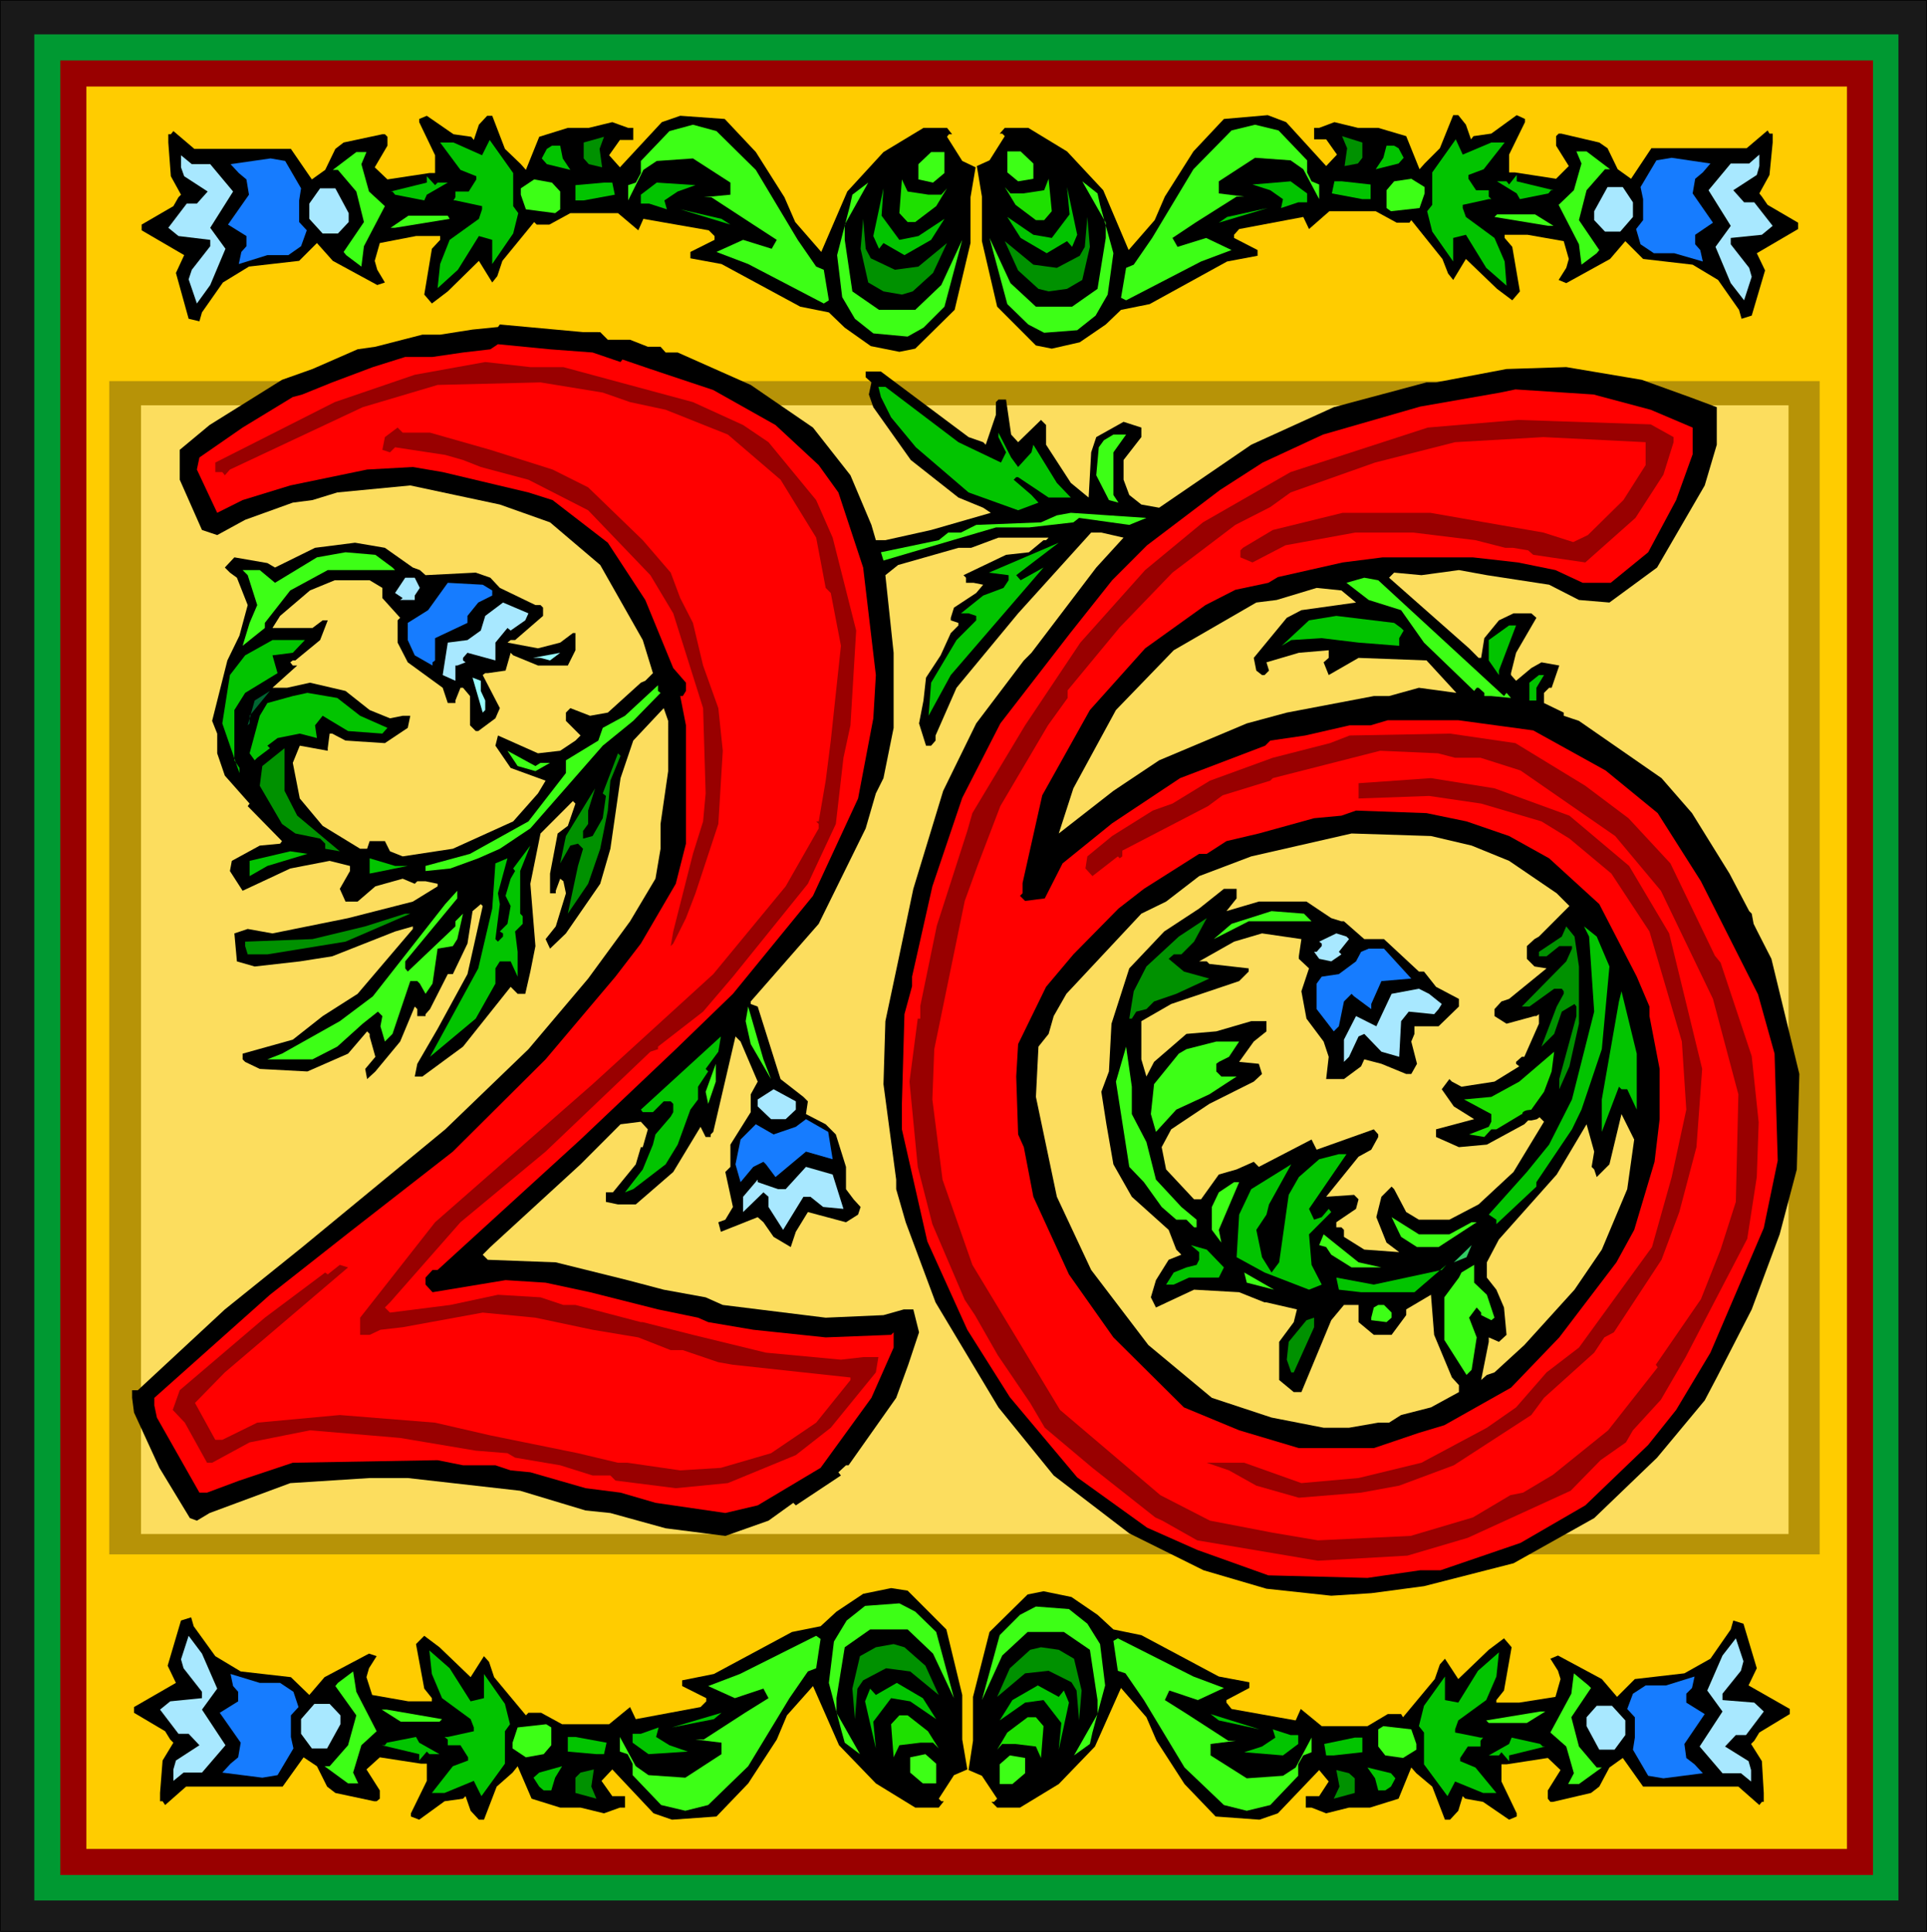<?xml version="1.0" encoding="UTF-8" standalone="no"?>
<svg
   version="1.0"
   width="129.595mm"
   height="129.935mm"
   id="svg158"
   sodipodi:docname="Decorative 26.wmf"
   xmlns:inkscape="http://www.inkscape.org/namespaces/inkscape"
   xmlns:sodipodi="http://sodipodi.sourceforge.net/DTD/sodipodi-0.dtd"
   xmlns="http://www.w3.org/2000/svg"
   xmlns:svg="http://www.w3.org/2000/svg">
  <rect width="100%" height="100%" fill="#333333" stroke="none"/>
  <sodipodi:namedview
     id="namedview158"
     pagecolor="#ffffff"
     bordercolor="#000000"
     borderopacity="0.25"
     inkscape:showpageshadow="2"
     inkscape:pageopacity="0.0"
     inkscape:pagecheckerboard="0"
     inkscape:deskcolor="#d1d1d1"
     inkscape:document-units="mm" />
  <defs
     id="defs1">
    <pattern
       id="WMFhbasepattern"
       patternUnits="userSpaceOnUse"
       width="6"
       height="6"
       x="0"
       y="0" />
  </defs>
  <path
     style="fill:#191919;fill-opacity:1;fill-rule:evenodd;stroke:none"
     d="M 0,0 H 489.81 V 491.092 H 0 Z"
     id="path1" />
  <path
     style="fill:#000000;fill-opacity:1;fill-rule:evenodd;stroke:none"
     d="M 0.161,0 0,0.162 H 489.81 L 489.648,0 v 491.092 l 0.161,-0.162 H 0 l 0.161,0.162 V 0 H 0 V 491.092 H 489.81 V 0 H 0 Z"
     id="path2" />
  <path
     style="fill:#009932;fill-opacity:1;fill-rule:evenodd;stroke:none"
     d="M 8.718,8.735 H 482.545 V 483.166 H 8.718 Z"
     id="path3" />
  <path
     style="fill:#990000;fill-opacity:1;fill-rule:evenodd;stroke:none"
     d="M 15.337,15.367 H 476.087 V 476.696 H 15.337 Z"
     id="path4" />
  <path
     style="fill:#ffcc00;fill-opacity:1;fill-rule:evenodd;stroke:none"
     d="M 21.956,21.999 H 469.468 V 470.064 H 21.956 Z"
     id="path5" />
  <path
     style="fill:#191919;fill-opacity:1;fill-rule:evenodd;stroke:none"
     d="M 0,0 H 489.81 V 491.092 H 0 Z"
     id="path6" />
  <path
     style="fill:#000000;fill-opacity:1;fill-rule:evenodd;stroke:none"
     d="M 0.161,0 0,0.162 H 489.81 L 489.648,0 v 491.092 l 0.161,-0.162 H 0 l 0.161,0.162 V 0 H 0 V 491.092 H 489.81 V 0 H 0 Z"
     id="path7" />
  <path
     style="fill:#009932;fill-opacity:1;fill-rule:evenodd;stroke:none"
     d="M 8.718,8.735 H 482.545 V 483.166 H 8.718 Z"
     id="path8" />
  <path
     style="fill:#990000;fill-opacity:1;fill-rule:evenodd;stroke:none"
     d="M 15.337,15.367 H 476.087 V 476.696 H 15.337 Z"
     id="path9" />
  <path
     style="fill:#ffcc00;fill-opacity:1;fill-rule:evenodd;stroke:none"
     d="M 21.956,21.999 H 469.468 V 470.064 H 21.956 Z"
     id="path10" />
  <path
     style="fill:#b79307;fill-opacity:1;fill-rule:evenodd;stroke:none"
     d="M 27.768,96.892 H 462.526 V 395.171 H 27.768 Z"
     id="path11" />
  <path
     style="fill:#fcdd5e;fill-opacity:1;fill-rule:evenodd;stroke:none"
     d="M 35.84,103.039 H 454.616 V 389.995 H 35.84 Z"
     id="path12" />
  <path
     style="fill:#000000;fill-opacity:1;fill-rule:evenodd;stroke:none"
     d="m 152.561,84.437 1.937,1.941 h 5.65 l 4.52,1.779 h 3.229 l 1.292,1.456 h 3.067 l 18.566,8.25 15.821,10.838 9.525,12.132 5.328,12.617 1.13,3.882 h 2.422 l 11.624,-2.588 15.175,-4.367 -1.937,-1.294 -6.296,-2.588 -12.108,-9.544 -9.525,-13.426 -1.13,-3.235 0.646,-3.073 -1.453,-1.294 v -1.456 h 3.875 l 12.108,9.058 10.171,7.603 3.713,1.294 0.646,0.647 2.583,-7.603 v -3.235 l 0.646,-0.647 h 1.937 l 1.292,8.897 1.776,1.941 5.812,-5.661 1.292,1.294 v 5.014 l 6.296,9.705 4.52,3.72 0.646,-11.485 1.292,-3.882 6.942,-3.882 4.52,1.456 v 2.426 l -4.52,5.823 v 5.014 l 1.453,3.882 3.067,2.426 4.52,0.809 23.409,-16.014 20.987,-9.544 23.57,-6.308 h 2.422 l 17.92,-3.397 15.175,-0.485 19.211,3.235 12.108,4.367 6.942,2.588 v 9.544 l -3.067,10.352 -12.108,20.867 -12.108,8.897 -7.749,-0.647 -7.588,-3.882 -15.821,-2.426 -7.103,-1.294 -9.525,1.294 -6.942,-0.647 -1.292,1.294 20.341,17.955 2.422,2.426 h 0.646 l 0.807,-5.014 3.713,-4.529 3.713,-1.779 h 4.52 l 1.292,1.132 -5.166,8.897 -1.292,5.176 v 0.485 l 1.292,1.456 3.875,-3.235 2.583,-1.456 4.52,0.809 -1.937,5.661 h -0.646 l -1.292,1.294 v 2.588 l 5.005,2.426 v 0.809 l 3.875,1.294 20.987,14.558 7.749,8.897 9.525,15.367 5.005,9.544 0.646,0.647 0.484,2.588 0.969,1.941 3.552,6.956 7.103,29.278 -0.646,24.263 -4.359,16.499 -7.103,19.087 -8.879,17.308 -3.067,5.823 -12.108,14.558 -15.983,15.367 -20.503,11.485 -22.763,5.823 -13.4,1.779 -10.171,0.647 -16.467,-1.779 -15.983,-4.691 -18.889,-9.382 -19.211,-14.72 -14.045,-17.308 -15.983,-26.69 -7.588,-20.381 -2.422,-8.411 v -2.426 l -3.229,-24.263 0.484,-16.014 3.229,-15.205 3.875,-18.44 7.588,-24.91 8.395,-17.146 12.108,-16.014 1.937,-1.941 16.467,-21.675 6.942,-7.603 -5.65,-1.294 h -2.583 l -18.566,20.543 -15.66,18.925 -5.328,12.132 v 1.294 l -1.13,1.294 h -1.292 l -1.776,-5.661 1.13,-5.823 0.646,-5.823 3.713,-5.661 2.583,-5.661 1.937,-1.941 v -0.647 l -1.937,-0.647 v -0.647 l 0.807,-2.588 5.65,-3.72 1.776,-2.103 -2.422,-0.485 h -1.937 v -1.294 l -0.646,-0.647 10.816,-5.176 5.812,-0.647 3.713,-3.073 h 0.646 l 0.646,-0.647 h -12.754 l -6.942,2.588 h -3.229 l -15.337,4.367 -3.229,2.588 2.099,19.734 v 19.087 l -2.583,12.779 -1.937,3.882 -2.583,8.897 -11.947,24.263 -17.274,19.734 v 0.647 l 1.776,0.647 5.812,18.44 5.812,4.529 1.13,1.132 -0.484,3.235 5.005,2.588 2.583,2.588 2.583,8.25 v 5.661 l 1.937,2.588 1.776,1.941 -0.646,1.941 -3.067,1.941 -9.686,-2.588 -3.067,5.014 -1.292,3.882 -4.359,-2.588 -2.583,-3.72 -1.453,-1.294 -9.364,3.72 -0.646,-2.426 1.776,-0.647 1.937,-3.235 -1.937,-8.897 1.292,-1.294 v -5.661 l 5.166,-8.25 v -4.529 l 1.776,-3.235 -4.359,-10.191 -1.292,-1.294 -5.65,24.263 -0.646,0.647 v 0.647 h -1.292 l -1.292,-2.588 -6.942,11.485 -9.525,8.25 h -4.52 l -3.067,-0.647 v -2.426 h 1.776 l 5.812,-7.117 1.292,-4.367 h 0.484 l 1.292,-4.529 -1.776,-1.941 -5.166,0.647 -10.171,10.191 -22.925,21.028 -1.937,1.941 1.292,1.294 17.274,0.647 18.243,4.529 9.202,2.426 10.655,1.941 4.359,1.941 26.153,3.235 14.691,-0.647 5.166,-1.456 h 2.422 l 1.453,5.823 -2.744,8.25 -3.067,8.411 -12.108,17.146 h -0.646 l -1.937,1.779 0.646,0.809 -11.462,7.603 -0.646,-0.647 -6.296,4.529 -10.978,3.882 -15.175,-1.941 -14.045,-3.882 -6.296,-0.647 -16.628,-5.014 -28.575,-3.235 h -9.686 l -20.18,1.294 -20.503,7.603 -3.229,1.941 -1.776,-0.647 -7.749,-12.779 -6.458,-14.073 -0.484,-3.72 v -1.941 h 1.453 l 22.117,-20.543 19.696,-15.852 36.324,-29.925 21.149,-20.381 15.175,-17.955 10.655,-14.558 6.458,-10.838 1.292,-7.603 v -6.309 l 1.937,-13.426 V 183.27 l -1.13,-3.235 -7.749,8.25 -3.229,9.544 -2.583,17.955 -2.583,8.897 -8.718,12.617 -4.036,3.882 -1.13,-2.426 2.583,-3.235 2.583,-8.411 -0.646,-3.073 -0.807,-0.647 -1.13,3.073 v 0.647 h -1.453 v -5.014 l 1.937,-10.191 2.583,-1.941 1.937,-5.661 -0.646,-0.647 -8.233,8.25 -2.583,12.779 1.292,15.852 -1.292,6.47 -1.292,5.661 h -1.937 l -1.776,-1.779 -12.108,15.205 -10.332,7.603 h -1.937 l 0.646,-3.235 5.166,-8.897 7.588,-13.911 3.875,-17.308 -0.484,-0.485 -2.099,1.779 -1.292,8.25 -3.713,7.764 h -1.292 l -4.52,8.897 -1.13,1.294 v 0.485 h -2.099 v -1.779 l -0.646,-0.647 -3.713,8.897 -6.296,7.603 -2.099,1.941 -0.484,-2.588 2.583,-3.073 -1.453,-5.176 v -0.647 l -0.646,-0.647 -4.843,5.661 -10.332,4.529 -12.108,-0.647 -3.713,-1.779 -0.646,-0.647 v -1.456 l 12.754,-3.559 7.588,-5.985 8.879,-5.661 14.045,-16.499 v -0.647 l -4.52,1.294 -15.983,6.309 -8.233,1.294 -11.462,1.294 -4.52,-1.294 -0.646,-7.117 3.39,-1.132 6.296,1.132 19.211,-3.882 16.467,-4.206 6.296,-3.882 v -0.647 l -3.067,-0.647 h -2.099 l -0.646,0.647 -3.067,-1.294 -6.942,1.941 -4.52,3.882 H 87.823 l -1.453,-3.235 2.583,-4.529 v -1.294 l -5.166,-1.294 -10.009,1.941 -12.108,5.661 -3.229,-5.014 0.484,-2.588 7.103,-3.882 5.166,-0.485 0.484,-0.647 -8.718,-8.897 0.484,-0.647 -6.296,-7.117 -1.937,-5.661 v -5.014 L 53.921,183.27 l 3.875,-15.367 3.067,-6.309 2.099,-7.764 -2.744,-6.956 -1.776,-1.294 -1.292,-1.294 2.422,-2.588 8.395,1.456 1.937,1.132 10.171,-5.014 10.171,-1.294 7.588,1.294 7.103,5.014 1.776,0.647 1.453,1.294 12.754,-0.647 3.713,1.294 2.422,2.588 9.041,4.367 h 1.292 l 0.646,0.647 v 2.103 l -7.103,6.147 h -1.13 l -0.807,0.647 7.749,1.456 5.65,-1.456 3.229,-2.426 h 0.646 v 4.367 l -1.937,3.882 h -7.588 l -6.296,-2.588 -0.646,-0.647 -1.292,4.529 -4.52,0.647 h -0.646 l -0.646,0.485 4.359,8.411 -1.13,2.588 -4.359,3.235 h -0.646 l -1.453,-1.456 v -7.441 l -1.776,-2.103 h -0.646 l -1.292,3.235 v 0.647 h -1.937 l -1.292,-3.882 -8.879,-6.47 -2.583,-5.014 v -5.661 l 0.646,-0.647 -4.52,-5.014 v -2.588 l -3.229,-1.941 h -8.879 l -6.296,2.588 -7.588,6.47 -1.937,3.073 h 10.171 l 2.583,-1.941 h 1.292 l -1.937,5.014 -6.296,5.176 H 74.424 l -0.646,0.485 0.646,0.809 h 1.13 l -6.296,5.661 h 3.713 l 5.812,-1.294 9.041,2.103 6.135,4.853 5.166,2.103 3.229,-0.647 h 1.937 l -0.646,3.073 -5.812,3.882 -10.009,-0.647 -3.39,-1.779 h -0.646 l -0.484,3.72 v 0.647 l -7.103,-1.294 -1.776,4.367 1.776,9.058 5.812,6.956 9.525,5.823 h 1.776 l 0.646,-1.941 h 3.875 l 1.292,2.588 3.229,1.294 12.754,-1.941 15.337,-6.956 6.296,-7.117 1.937,-3.235 -8.879,-3.235 -3.875,-5.661 0.646,-2.588 10.171,4.529 5.65,-0.647 3.875,-2.588 1.292,-1.294 -3.713,-3.72 v -2.103 l 1.13,-1.132 5.005,1.941 4.52,-0.809 8.395,-7.603 1.13,-0.485 1.937,-1.941 -2.583,-8.411 -10.816,-19.087 -12.754,-10.838 -12.754,-4.529 -22.763,-4.853 -18.566,1.779 -6.296,1.941 -5.005,0.647 -12.108,4.367 -7.103,3.882 -3.875,-1.294 -5.65,-12.779 v -7.603 l 7.588,-6.309 18.404,-11.485 7.749,-2.75 11.462,-5.014 4.52,-0.647 11.947,-3.073 h 4.52 l 8.233,-1.294 6.458,-0.647 0.484,-0.647 21.149,1.941 z"
     id="path13" />
  <path
     style="fill:#ff0000;fill-opacity:1;fill-rule:evenodd;stroke:none"
     d="m 150.624,89.613 7.103,2.426 0.484,-0.647 7.103,2.426 15.983,5.338 15.821,8.897 10.978,10.191 5.005,6.956 6.296,19.087 3.229,27.337 -0.646,10.999 -3.875,20.381 -11.462,24.749 -20.341,24.91 -14.53,14.073 -24.216,22.969 -36.324,33.16 h -1.292 l -1.776,1.941 v 1.779 l 1.776,1.941 18.566,-3.073 10.171,0.647 11.301,2.426 17.274,4.367 10.171,2.103 2.583,1.132 11.462,1.941 18.404,1.941 16.628,-0.647 0.646,-0.647 v 3.882 l -5.65,12.779 -12.915,17.793 -15.983,9.544 -8.233,1.941 -17.758,-2.588 -8.879,-2.588 -8.879,-1.132 -14.045,-4.044 -5.005,-0.485 -3.875,-1.294 h -8.233 l -6.458,-1.294 -36.808,0.647 -13.561,4.529 -8.233,3.073 H 50.692 L 39.876,360.393 39.23,357.32 v -1.941 l 29.382,-26.205 20.341,-16.014 26.153,-20.381 23.57,-23.455 17.758,-21.028 6.458,-8.411 8.879,-15.205 2.583,-10.191 V 184.402 l -1.453,-7.441 h 0.646 l 0.807,-1.294 v -2.103 l -3.229,-3.72 -7.103,-17.308 -9.525,-14.558 -14.045,-10.838 -6.135,-1.941 -21.794,-5.176 -7.588,-1.294 -11.624,0.647 -19.534,4.044 -12.108,3.72 -6.458,3.235 -5.166,-10.999 0.646,-3.073 10.978,-7.603 12.754,-7.764 2.422,-0.647 7.588,-3.073 10.332,-3.882 8.233,-2.588 h 6.942 l 7.749,-1.132 6.942,-0.809 1.937,-1.294 13.238,1.294 z"
     id="path14" />
  <path
     style="fill:#990000;fill-opacity:1;fill-rule:evenodd;stroke:none"
     d="m 143.197,93.333 32.934,8.897 12.754,5.823 6.458,4.367 12.108,14.72 4.197,9.544 5.973,23.616 -1.453,24.102 -1.776,8.25 -1.937,16.823 -7.103,15.205 -19.05,23.616 -7.588,8.897 -11.462,8.897 v 0.647 l -1.937,0.647 -26.638,25.396 -21.633,17.955 -17.92,20.381 -1.292,1.294 1.292,1.294 15.337,-1.941 12.108,-2.588 10.816,0.647 5.812,1.941 h 3.067 l 16.628,4.367 h 0.484 l 12.754,3.235 18.566,4.529 19.05,1.779 5.65,-0.647 h 3.875 l -0.646,3.882 -11.462,14.073 -8.879,6.956 -17.274,7.117 -13.238,1.294 -15.337,-1.941 -1.292,-1.294 h -4.52 l -8.233,-2.588 -11.462,-1.941 -1.937,-1.132 -8.072,-0.647 -19.211,-3.235 -22.925,-1.941 -15.337,3.073 -9.525,5.176 h -1.292 l -5.65,-10.191 -3.067,-3.235 1.776,-5.014 21.633,-18.44 15.337,-11.485 0.646,0.485 3.067,-2.426 2.099,0.647 -31.319,26.69 -7.588,7.764 5.166,9.382 h 1.776 l 8.879,-4.367 20.987,-1.941 24.216,1.941 14.045,3.235 22.279,4.529 10.171,2.426 h 2.422 l 13.4,1.941 10.332,-0.647 12.754,-3.72 11.462,-7.764 8.718,-10.838 v -0.647 l -29.866,-3.235 -3.713,-0.647 -9.041,-3.073 h -3.067 l -8.233,-3.235 -11.624,-1.941 -14.53,-3.073 -13.4,-1.294 -20.341,3.72 -5.65,0.647 -2.744,1.294 h -2.422 v -4.367 l 19.05,-24.263 40.037,-35.101 30.674,-27.984 18.404,-22.322 8.395,-14.72 v -1.132 l -0.646,-0.647 h 0.646 l 1.776,-10.352 1.292,-10.191 2.583,-24.102 -2.583,-13.426 -1.292,-1.294 -2.422,-12.779 -9.041,-14.72 -13.4,-11.485 -15.821,-6.309 -9.041,-1.941 -6.942,-2.426 -15.821,-2.588 -26.153,0.647 -19.05,5.661 -33.741,15.852 -1.292,1.456 -0.646,-0.809 h -1.776 v -2.426 l 30.351,-15.367 20.341,-6.956 17.92,-3.235 11.462,1.294 z"
     id="path15" />
  <path
     style="fill:#ff0000;fill-opacity:1;fill-rule:evenodd;stroke:none"
     d="m 451.064,267.869 0.807,27.175 -3.552,17.146 -13.561,31.704 -8.718,14.558 -7.103,8.897 -15.983,15.367 -16.467,9.544 -20.341,6.956 h -5.166 l -13.4,1.941 -25.185,-0.647 -18.081,-6.47 -12.754,-5.661 -17.758,-12.779 -17.113,-20.381 -10.816,-17.146 -10.171,-22.484 -6.458,-28.469 v -6.47 l 0.646,-22.808 1.937,-7.117 v -2.426 l 5.166,-22.969 7.588,-22.484 9.686,-18.925 17.758,-22.969 10.655,-13.426 8.879,-8.897 18.566,-14.073 10.816,-6.956 15.337,-7.117 24.7,-7.117 20.341,-3.559 3.875,-0.809 19.857,1.294 14.53,3.882 10.655,4.529 v 6.794 l -4.197,11.646 -7.103,13.264 -9.525,7.764 h -7.103 l -6.942,-3.235 -9.525,-1.941 -11.462,-1.294 H 351.455 l -10.171,1.294 -16.467,3.72 -2.422,1.456 -8.395,1.779 -7.588,3.882 -15.337,10.999 -14.045,15.69 -12.108,21.675 -5.005,22.322 v 2.588 l -0.646,0.647 1.292,1.294 5.005,-0.647 4.52,-8.897 12.592,-10.191 17.274,-11.485 21.633,-8.25 1.292,-1.294 8.879,-1.294 11.301,-2.588 h 5.328 l 4.359,-1.294 h 17.92 l 19.05,2.588 18.404,10.191 13.238,10.838 10.978,17.308 14.53,28.793 z"
     id="path16" />
  <path
     style="fill:#990000;fill-opacity:1;fill-rule:evenodd;stroke:none"
     d="m 445.252,268.516 -7.911,-23.778 -1.453,-1.779 -11.301,-23.455 -10.655,-11.485 -10.978,-8.25 -17.758,-10.838 -16.628,-2.426 -25.508,0.485 -5.005,1.941 -14.53,3.72 -15.983,5.823 -9.525,5.823 -5.005,1.779 -10.332,6.47 -6.296,5.176 -0.484,3.073 1.776,1.941 6.458,-5.014 0.484,0.485 0.646,-0.485 v -1.456 l 21.794,-11.323 3.713,-2.75 12.108,-3.72 0.646,-0.647 27.283,-6.956 14.691,0.647 4.359,1.132 h 6.458 l 10.171,3.235 24.055,16.661 11.624,13.911 13.238,27.499 6.458,24.263 -0.646,27.337 -3.875,12.132 -5.005,12.617 -11.462,16.661 0.484,0.647 -12.592,16.014 -14.045,11.323 -7.588,4.529 -3.229,0.647 -9.525,5.661 -15.821,4.691 -23.57,1.132 -11.462,-1.941 -15.983,-3.073 -12.592,-6.47 -25.508,-21.675 -22.279,-36.88 -7.588,-21.675 -2.583,-20.381 0.484,-12.779 7.749,-37.689 3.229,-8.897 5.812,-15.205 12.108,-20.543 5.005,-6.956 v -1.941 l 13.238,-16.014 13.4,-13.911 15.983,-12.132 8.879,-4.529 5.166,-3.72 21.472,-7.603 20.341,-5.176 22.44,-1.294 25.992,1.294 v 5.823 l -5.65,8.897 -9.041,8.897 -3.713,1.779 -7.588,-2.426 -28.736,-5.014 h -22.279 l -17.758,4.367 -7.588,4.529 -0.646,0.647 v 1.779 l 3.067,1.294 8.395,-4.367 17.758,-3.235 h 14.691 l 15.821,1.941 7.588,1.941 h 1.937 l 3.875,0.647 1.292,1.132 13.238,1.941 12.754,-11.323 7.103,-10.999 2.583,-8.25 v -1.294 l -5.812,-3.235 -33.741,-1.132 -22.925,1.941 -34.871,11.323 -22.279,12.779 -14.691,12.132 -16.467,18.44 -14.045,21.028 -13.4,22.322 -1.292,4.529 -7.749,24.102 -4.197,20.381 v 3.235 h -0.646 l -2.099,16.014 2.099,21.675 3.713,14.558 8.233,19.249 2.583,3.882 5.812,10.191 8.233,12.132 3.713,6.309 12.108,10.191 15.983,12.617 1.776,0.809 8.879,5.014 30.674,5.176 22.763,-1.294 15.337,-4.529 26.153,-11.97 7.588,-7.764 6.458,-4.529 1.776,-3.073 7.103,-7.764 6.296,-10.838 15.66,-30.087 2.422,-15.69 0.484,-13.911 z"
     id="path17" />
  <path
     style="fill:#02c400;fill-opacity:1;fill-rule:evenodd;stroke:none"
     d="m 243.613,112.421 10.816,5.176 1.292,-2.588 -1.937,-3.882 v -1.132 l 3.229,6.309 1.776,2.426 3.39,-3.72 0.484,-1.941 5.973,9.705 3.552,3.72 h -5.65 l -7.749,-5.176 h -0.484 l -0.646,0.647 4.52,3.882 1.776,1.941 -5.166,1.941 -12.592,-4.529 -13.4,-11.485 -6.296,-7.603 -2.583,-5.176 -0.646,-2.588 h 1.776 z"
     id="path18" />
  <path
     style="fill:#990000;fill-opacity:1;fill-rule:evenodd;stroke:none"
     d="m 109.295,109.994 15.337,4.367 15.821,5.014 9.041,4.529 13.884,13.426 7.103,8.25 2.422,6.47 3.229,6.309 2.583,10.838 3.875,10.838 1.13,10.838 -1.13,18.602 -5.812,17.631 -2.422,6.309 -3.229,6.47 -0.646,0.647 0.646,-3.72 5.005,-19.734 2.583,-8.25 0.646,-7.117 -0.646,-21.675 -7.588,-24.102 -5.812,-9.705 -15.821,-16.499 -15.175,-7.764 -12.108,-3.235 -4.52,-1.779 -4.52,-1.294 -12.754,-1.941 -1.292,1.294 -1.937,-0.647 0.646,-3.235 3.229,-2.426 1.292,1.294 z"
     id="path19" />
  <path
     style="fill:#3dff16;fill-opacity:1;fill-rule:evenodd;stroke:none"
     d="m 283.005,115.009 v 10.838 l 1.292,1.941 -2.422,-0.647 -3.229,-6.309 0.646,-7.117 1.292,-1.779 2.422,-1.456 h 3.229 z"
     id="path20" />
  <path
     style="fill:#3dff16;fill-opacity:1;fill-rule:evenodd;stroke:none"
     d="m 287.041,133.449 -12.754,-1.779 -1.453,1.132 -11.301,1.294 h -8.395 l -28.575,8.411 -0.646,-2.103 14.691,-3.073 2.422,-1.941 h 3.229 l 3.875,-1.941 16.467,-0.647 4.036,-1.779 3.552,-0.647 19.211,1.294 z"
     id="path21" />
  <path
     style="fill:#02c400;fill-opacity:1;fill-rule:evenodd;stroke:none"
     d="m 259.434,147.522 5.812,-3.235 -23.57,27.337 -5.65,10.352 0.646,-8.411 6.458,-10.838 5.005,-5.014 v -1.132 l -1.937,-0.647 h -1.937 l 5.65,-4.529 5.166,-1.941 1.292,-1.941 v -1.294 l -5.005,-0.647 17.758,-7.603 -10.816,8.25 z"
     id="path22" />
  <path
     style="fill:#3dff16;fill-opacity:1;fill-rule:evenodd;stroke:none"
     d="m 99.77,144.287 0.646,0.647 H 83.303 l -9.525,5.176 -6.458,8.25 v 1.294 l -5.65,4.529 1.776,-5.823 1.937,-4.529 -2.422,-7.603 -1.292,-1.294 h 4.359 l 3.875,3.235 10.655,-6.47 7.265,-1.294 7.588,0.647 z"
     id="path23" />
  <path
     style="fill:#a8e8ff;fill-opacity:1;fill-rule:evenodd;stroke:none"
     d="m 106.712,149.463 -1.292,1.941 v 1.132 h -3.713 l 0.646,-0.485 -1.937,-1.294 2.583,-3.882 h 2.422 z"
     id="path24" />
  <path
     style="fill:#3dff16;fill-opacity:1;fill-rule:evenodd;stroke:none"
     d="m 382.29,176.962 0.646,-0.809 1.13,1.294 -5.005,-0.485 h -1.776 v -0.809 l -1.453,-1.294 h -0.484 l -0.646,0.809 -12.754,-12.293 -5.812,-8.25 -8.233,-2.588 -5.65,-4.367 4.52,-1.294 3.552,0.647 z"
     id="path25" />
  <path
     style="fill:#167cff;fill-opacity:1;fill-rule:evenodd;stroke:none"
     d="m 125.116,150.11 v 1.294 l -3.552,1.779 -2.744,3.397 v 1.779 l -8.233,3.882 v 5.661 l -0.646,0.485 v 0.809 l -4.52,-2.588 -1.776,-3.882 v -4.367 l 5.166,-3.235 5.005,-6.956 8.879,0.485 z"
     id="path26" />
  <path
     style="fill:#fcdd5e;fill-opacity:1;fill-rule:evenodd;stroke:none"
     d="m 344.675,153.183 -13.884,1.941 -3.713,1.941 -8.395,10.191 0.646,3.235 1.453,1.132 h 0.646 l 1.13,-1.132 -0.646,-2.103 8.233,-2.426 7.588,-0.647 v 1.941 l -1.292,1.132 1.292,3.235 7.588,-4.367 17.274,0.647 7.588,8.25 -9.525,-1.294 -7.588,2.103 h -3.875 l -22.117,4.206 -10.171,2.75 -22.279,9.382 -11.624,7.764 -13.884,10.838 3.713,-11.485 10.816,-19.896 14.691,-15.205 20.987,-12.132 5.166,-0.647 10.171,-3.073 6.296,0.647 z"
     id="path27" />
  <path
     style="fill:#a8e8ff;fill-opacity:1;fill-rule:evenodd;stroke:none"
     d="m 133.511,157.712 -3.713,2.588 -0.807,-0.647 -3.067,3.72 v 4.529 l -7.103,-1.941 -1.13,1.294 v 0.647 l 0.646,0.485 -2.099,0.809 h -0.484 v 3.882 l -3.229,-1.456 1.292,-8.25 5.005,-0.647 3.39,-2.426 1.13,-3.72 4.52,-3.397 6.458,2.75 z"
     id="path28" />
  <path
     style="fill:#02c400;fill-opacity:1;fill-rule:evenodd;stroke:none"
     d="m 356.137,159.654 0.646,0.647 -1.13,1.941 v 1.941 l -10.332,-0.809 -9.364,-1.132 -7.749,0.485 -2.422,1.456 6.942,-6.47 6.942,-1.132 14.691,1.779 z"
     id="path29" />
  <path
     style="fill:#02c400;fill-opacity:1;fill-rule:evenodd;stroke:none"
     d="m 380.999,170.491 v 1.132 l -2.583,-3.72 v -5.176 l 5.166,-3.72 h 1.776 z"
     id="path30" />
  <path
     style="fill:#02c400;fill-opacity:1;fill-rule:evenodd;stroke:none"
     d="m 74.424,165.962 -5.166,0.647 1.292,4.529 -8.233,5.014 -2.744,4.367 v 12.779 l 1.292,1.941 v 1.294 l -4.359,-12.617 1.937,-12.293 3.875,-5.014 6.942,-3.882 h 8.233 z"
     id="path31" />
  <path
     style="fill:#99ffff;fill-opacity:1;fill-rule:evenodd;stroke:none"
     d="m 137.386,167.256 h -1.937 l 6.942,-1.294 -2.583,1.941 z"
     id="path32" />
  <path
     style="fill:#02c400;fill-opacity:1;fill-rule:evenodd;stroke:none"
     d="m 390.524,174.859 v 3.235 h -1.776 v -4.529 l 2.422,-1.941 h 1.292 z"
     id="path33" />
  <path
     style="fill:#99ffff;fill-opacity:1;fill-rule:evenodd;stroke:none"
     d="m 122.21,175.667 1.13,2.426 v 2.426 l -0.646,0.647 -2.583,-8.897 2.099,0.809 z"
     id="path34" />
  <path
     style="fill:#3dff16;fill-opacity:1;fill-rule:evenodd;stroke:none"
     d="m 167.898,176.153 -6.942,7.117 -7.749,6.309 -18.404,21.028 -7.749,5.176 -5.489,2.426 -7.103,2.588 -6.296,0.647 v -1.294 l 11.301,-3.073 14.852,-8.25 9.525,-12.293 v -3.235 l 8.233,-5.014 1.13,-3.235 5.65,-3.073 8.395,-7.764 v 1.456 z"
     id="path35" />
  <path
     style="fill:#006632;fill-opacity:1;fill-rule:evenodd;stroke:none"
     d="m 63.446,183.917 -0.484,0.485 1.776,-6.309 3.875,-2.426 -5.166,6.309 z"
     id="path36" />
  <path
     style="fill:#02c400;fill-opacity:1;fill-rule:evenodd;stroke:none"
     d="m 91.537,181.976 6.942,3.073 -1.292,1.456 -8.718,-0.647 -6.458,-3.882 -1.937,2.426 0.484,3.235 -4.359,-1.132 -5.65,1.132 -2.583,1.941 0.646,0.647 -3.229,2.426 -0.646,0.647 -1.292,-1.779 2.583,-9.544 1.937,-3.235 6.458,-1.779 3.713,-0.809 7.588,1.294 z"
     id="path37" />
  <path
     style="fill:#009100;fill-opacity:1;fill-rule:evenodd;stroke:none"
     d="m 75.554,207.372 10.816,9.058 -3.713,-0.647 v -1.294 l -1.292,-1.294 -6.296,-1.294 -3.39,-2.426 -5.65,-9.705 0.646,-5.014 5.65,-4.529 v 10.838 z"
     id="path38" />
  <path
     style="fill:#3dff16;fill-opacity:1;fill-rule:evenodd;stroke:none"
     d="m 137.386,193.946 h 2.422 l -3.713,2.103 -4.52,-1.294 -2.583,-3.882 7.103,3.882 z"
     id="path39" />
  <path
     style="fill:#009100;fill-opacity:1;fill-rule:evenodd;stroke:none"
     d="m 154.498,206.078 -1.937,9.705 -3.067,8.897 -5.166,7.603 2.583,-12.132 1.292,-4.367 -1.292,-1.294 -1.937,0.485 -2.583,4.529 1.453,-6.956 7.426,-12.132 -1.776,5.661 v 3.397 l -1.292,1.779 v 1.941 l 2.422,-0.647 2.583,-4.529 0.807,-5.661 -0.807,-0.647 3.875,-10.191 0.646,0.647 -2.583,6.309 z"
     id="path40" />
  <path
     style="fill:#990000;fill-opacity:1;fill-rule:evenodd;stroke:none"
     d="m 398.919,207.372 15.175,12.779 10.171,17.146 8.395,34.454 -1.453,19.896 -4.359,16.499 -4.52,12.132 -12.108,18.44 -2.422,1.294 -2.583,3.882 -12.754,11.485 -3.229,4.367 -19.696,12.779 -13.884,5.176 -9.686,1.779 -15.821,1.294 -10.816,-3.073 -6.942,-3.882 -5.65,-1.941 h 9.525 l 14.53,5.176 14.53,-1.294 15.983,-3.882 16.628,-8.897 7.426,-5.176 7.749,-8.897 8.233,-6.309 18.566,-25.558 5.005,-17.793 3.713,-17.146 -1.13,-17.308 -8.233,-27.984 -9.686,-14.72 -10.655,-8.897 -7.103,-4.367 -15.337,-4.529 -13.238,-1.941 -17.92,0.647 v -3.882 l 18.404,-1.294 16.144,2.588 z"
     id="path41" />
  <path
     style="fill:#000000;fill-opacity:1;fill-rule:evenodd;stroke:none"
     d="m 372.766,208.828 10.816,3.72 10.171,5.661 12.754,11.646 9.525,18.44 3.229,7.603 v 2.426 l 2.583,13.426 v 12.779 l -1.292,10.838 -5.166,17.308 -4.52,8.25 -14.53,19.087 -12.269,12.779 -16.951,9.544 -6.458,1.941 -11.462,3.882 h -19.05 l -15.175,-4.529 -14.045,-5.823 -17.92,-17.793 -11.301,-16.014 -9.041,-19.734 -2.422,-12.617 -1.453,-3.235 -0.484,-14.72 0.484,-8.25 7.103,-14.558 6.942,-8.25 11.462,-11.646 6.458,-5.014 14.045,-8.897 h 1.937 l 5.005,-3.235 8.233,-1.941 14.045,-3.882 6.942,-0.647 3.713,-1.294 17.92,0.647 z"
     id="path42" />
  <path
     style="fill:#1ee000;fill-opacity:1;fill-rule:evenodd;stroke:none"
     d="m 386.972,283.235 h -0.161 l -6.458,3.882 h -1.292 l -1.776,1.941 -3.875,-0.647 5.005,-1.941 0.646,-1.294 v -1.941 l -6.942,-3.72 6.942,-0.647 7.103,-3.882 8.879,-7.603 -0.646,5.014 -1.937,5.176 -3.229,4.529 h 0.161 l -1.292,0.162 -0.484,0.162 -0.323,0.162 -0.323,0.324 z"
     id="path43" />
  <path
     style="fill:#fcdd5e;fill-opacity:1;fill-rule:evenodd;stroke:none"
     d="m 374.057,214.974 9.525,3.882 12.108,8.25 3.229,3.235 -7.749,7.764 -1.13,0.647 -1.937,1.779 v 3.235 l 1.937,1.941 3.067,0.485 -9.525,7.764 -1.937,0.647 -1.776,1.941 v 1.779 l 3.067,1.941 7.103,-1.941 h 0.484 l 0.646,-0.485 v 2.426 l -3.713,8.411 h -0.646 l -1.453,1.294 v 0.485 l 0.807,0.647 -6.296,3.882 -8.395,1.294 -2.422,-1.294 -0.646,-0.647 -1.937,2.588 3.067,4.367 5.166,3.235 -9.686,2.588 v 1.941 l 5.812,2.588 7.103,-0.647 9.525,-5.176 0.969,-0.971 h 0.807 l 0.807,-0.162 0.646,-0.162 0.646,-0.485 1.13,1.132 -7.749,12.779 -8.879,8.25 -7.426,3.882 h -7.749 l -3.229,-1.941 -3.067,-5.823 -0.646,-0.647 -2.583,2.588 -1.292,5.176 2.583,6.47 3.229,2.426 -8.879,-0.647 -5.166,-3.235 v -1.779 l -0.646,-0.647 h -1.292 v -1.294 l 5.005,-3.397 0.646,-2.426 -1.13,-1.132 -7.103,0.485 8.233,-10.191 3.229,-1.779 1.776,-3.235 v -0.647 l -1.13,-1.294 -14.53,5.176 -1.292,-2.588 -13.4,6.956 -1.292,-1.294 -4.359,1.941 -4.52,1.294 -4.52,6.309 h -1.776 l -7.103,-7.603 -1.13,-5.661 2.422,-4.529 9.686,-6.47 11.301,-5.661 2.099,-1.941 -0.807,-2.588 -5.005,-0.485 3.713,-5.176 3.229,-2.588 v -2.588 h -3.875 l -8.879,2.588 -7.588,0.647 -8.233,7.117 -1.937,3.72 -1.292,-4.367 v -9.705 l 7.588,-4.367 17.274,-5.823 2.422,-2.426 v -0.809 l -10.009,-1.132 -0.646,-0.647 h -1.937 l 8.879,-5.014 7.103,-2.103 10.009,1.456 -0.646,4.367 v 0.647 l 2.583,2.426 -1.937,5.823 1.292,6.956 4.359,5.823 1.292,3.882 -0.646,5.661 h 4.52 l 4.359,-3.235 0.807,-1.779 4.359,1.132 6.296,2.588 h 1.292 l 1.453,-2.588 -1.453,-5.661 0.807,-1.941 v -1.941 h 6.135 l 5.166,-5.014 v -1.941 l -5.812,-3.073 -3.067,-3.882 h -1.292 l -8.879,-8.25 h -5.005 l -5.166,-4.529 h -0.646 l -2.583,-0.809 -6.296,-4.206 h -12.108 l -8.233,2.426 2.583,-3.235 v -2.426 h -3.229 l -6.296,5.014 -8.879,5.823 -8.879,9.382 -4.52,14.073 -0.646,12.132 -1.937,5.176 1.292,8.25 1.776,10.191 4.682,8.25 9.364,8.411 1.937,5.014 1.292,1.294 -3.229,1.294 -3.229,5.176 -1.292,4.367 1.292,2.588 9.686,-4.529 11.462,0.647 6.458,2.588 h 0.484 l 7.749,1.779 -0.807,3.235 -3.713,5.014 v 9.705 l 3.713,3.073 h 1.937 l 7.588,-18.278 3.229,-3.882 h 3.713 v 4.367 l 3.875,3.235 h 4.52 l 3.713,-5.014 v -1.456 l 6.296,-3.72 0.807,10.191 4.52,10.838 1.776,1.941 v 1.779 l -7.103,3.882 -7.588,1.941 -3.067,1.941 h -2.744 l -7.426,1.294 h -6.458 l -13.238,-2.588 -15.175,-5.014 -16.144,-13.426 -14.53,-19.087 -8.718,-18.602 -5.328,-25.396 0.646,-12.779 2.583,-3.235 1.292,-4.529 3.229,-5.661 19.05,-20.381 6.296,-3.073 8.395,-6.47 13.238,-5.014 25.508,-5.823 20.18,0.647 z"
     id="path44" />
  <path
     style="fill:#02c400;fill-opacity:1;fill-rule:evenodd;stroke:none"
     d="m 132.22,232.282 0.646,0.647 v 1.941 l -1.937,1.941 0.646,5.176 v 6.309 l -1.776,-3.882 h -2.744 l -1.13,1.779 v 3.882 l -5.005,8.897 -11.624,9.705 12.269,-22.484 3.552,-15.205 0.807,-11.485 3.067,-1.294 -2.422,8.897 0.484,2.75 -1.13,8.897 0.646,0.647 1.292,-1.294 v -0.809 l -0.807,-0.485 1.937,-1.941 0.807,-4.529 -1.292,-2.588 1.292,-4.367 1.13,-1.941 -0.484,-0.647 4.359,-5.823 -2.583,6.47 z"
     id="path45" />
  <path
     style="fill:#02c400;fill-opacity:1;fill-rule:evenodd;stroke:none"
     d="m 67.966,220.15 -4.52,2.588 v -3.882 l 10.332,-2.426 4.359,0.647 z"
     id="path46" />
  <path
     style="fill:#02c400;fill-opacity:1;fill-rule:evenodd;stroke:none"
     d="m 103.645,220.15 -9.686,1.941 v -3.882 l 6.458,1.941 z"
     id="path47" />
  <path
     style="fill:#3dff16;fill-opacity:1;fill-rule:evenodd;stroke:none"
     d="m 102.999,244.414 v 1.779 l 0.646,0.809 12.108,-11.485 v -1.294 l 1.937,-1.941 -1.453,6.47 -1.13,1.779 -3.875,0.647 -1.292,8.897 -1.776,2.588 -1.453,-2.588 -0.646,-0.647 h -1.776 l -4.52,13.426 -1.937,1.941 -1.13,-3.882 0.484,-2.588 -1.13,-1.132 -3.875,3.073 -6.458,5.823 -6.296,3.235 H 67.966 l 3.713,-1.456 14.691,-8.25 8.395,-6.309 18.404,-23.455 3.067,-3.397 v 1.941 z"
     id="path48" />
  <path
     style="fill:#3dff16;fill-opacity:1;fill-rule:evenodd;stroke:none"
     d="m 333.374,234.223 h 0.646 -16.628 l -8.879,4.529 4.52,-3.882 10.171,-3.235 8.233,0.647 z"
     id="path49" />
  <path
     style="fill:#009100;fill-opacity:1;fill-rule:evenodd;stroke:none"
     d="m 87.823,239.399 -19.857,3.235 h -5.005 l -0.646,-2.103 v -1.132 l 17.113,-0.647 13.4,-3.235 10.171,-3.235 h 1.292 z"
     id="path50" />
  <path
     style="fill:#009100;fill-opacity:1;fill-rule:evenodd;stroke:none"
     d="m 300.279,242.635 h -1.937 l -1.292,1.132 3.875,3.235 6.458,1.779 -8.395,3.882 -5.65,1.941 -1.937,1.941 -2.583,0.647 -1.13,1.779 h -0.646 l 1.13,-6.956 3.229,-6.309 8.233,-7.603 7.103,-4.691 -3.229,5.985 z"
     id="path51" />
  <path
     style="fill:#009100;fill-opacity:1;fill-rule:evenodd;stroke:none"
     d="m 401.34,245.708 v 14.558 l -2.422,10.838 -2.583,5.823 v -2.588 l 4.359,-16.014 v -2.426 l -0.484,-0.647 -3.229,1.941 -1.937,5.661 -3.229,3.235 3.875,-10.191 1.776,-3.235 v -0.647 l -0.484,-0.647 h -1.937 l -6.296,4.529 h -1.937 l 11.301,-11.485 1.453,-3.235 v -0.647 h -3.229 l -3.229,2.588 h -1.937 v -1.132 l 5.812,-3.882 1.13,-2.588 2.099,2.588 z"
     id="path52" />
  <path
     style="fill:#02c400;fill-opacity:1;fill-rule:evenodd;stroke:none"
     d="m 409.09,245.708 -1.937,21.028 -5.166,15.367 -2.422,5.014 -9.041,13.426 v 1.132 l -10.171,9.544 v -1.132 l -1.937,-1.294 9.686,-10.838 5.65,-6.956 5.812,-11.485 5.65,-22.322 -1.292,-19.087 -1.292,-2.588 3.229,2.588 z"
     id="path53" />
  <path
     style="fill:#a8e8ff;fill-opacity:1;fill-rule:evenodd;stroke:none"
     d="m 342.899,238.752 -2.583,3.235 0.646,0.647 -2.583,1.779 -3.067,-0.647 -1.292,-1.779 h 0.646 l 1.292,-1.456 v -0.647 l -0.646,-0.485 4.359,-2.103 2.583,0.809 z"
     id="path54" />
  <path
     style="fill:#167cff;fill-opacity:1;fill-rule:evenodd;stroke:none"
     d="m 358.72,248.781 -7.588,0.647 -2.583,5.823 v 1.294 l -4.359,-3.235 -0.646,-0.647 -1.937,1.941 -1.292,6.309 -1.292,1.294 -4.359,-5.661 v -6.47 l 1.292,-1.779 4.359,-0.647 4.359,-3.235 1.292,-2.426 1.937,-0.809 h 3.875 z"
     id="path55" />
  <path
     style="fill:#a8e8ff;fill-opacity:1;fill-rule:evenodd;stroke:none"
     d="m 366.469,255.252 -0.807,1.294 -1.13,1.294 -6.458,-0.647 -1.937,2.426 -0.484,9.058 -4.52,-1.294 -4.359,-4.529 -1.453,0.647 -2.422,5.176 -1.292,1.294 v -5.661 l 3.067,-5.985 5.166,2.588 3.875,-8.25 6.942,-1.294 2.583,1.294 z"
     id="path56" />
  <path
     style="fill:#02c400;fill-opacity:1;fill-rule:evenodd;stroke:none"
     d="m 416.031,282.103 -2.422,-5.176 h -1.453 l -0.646,-0.647 -4.359,11.485 v -8.25 l 4.359,-24.91 0.646,-2.588 3.875,15.852 z"
     id="path57" />
  <path
     style="fill:#3dff16;fill-opacity:1;fill-rule:evenodd;stroke:none"
     d="m 195.988,274.339 -5.166,-8.897 -1.292,-5.823 0.646,-3.72 3.875,13.426 z"
     id="path58" />
  <path
     style="fill:#02c400;fill-opacity:1;fill-rule:evenodd;stroke:none"
     d="m 179.36,271.751 0.646,0.647 -2.583,3.882 v 3.235 l -1.937,2.588 -3.229,8.897 -3.067,5.014 -8.233,6.309 -2.099,0.809 4.52,-5.823 2.583,-6.309 0.646,-2.588 3.875,-4.529 0.646,-1.132 v -2.103 l -0.646,-0.647 h -1.776 l -2.744,2.75 h -2.583 l -0.484,-0.647 20.341,-18.602 -0.646,3.882 z"
     id="path59" />
  <path
     style="fill:#3dff16;fill-opacity:1;fill-rule:evenodd;stroke:none"
     d="m 312.387,268.677 -2.583,1.294 -0.646,0.485 v 1.941 l 1.292,1.294 h 3.875 l -6.942,4.529 -8.395,3.882 -5.166,5.661 -1.292,-4.529 0.807,-7.603 6.296,-7.764 1.937,-1.132 7.588,-1.941 h 5.812 z"
     id="path60" />
  <path
     style="fill:#3dff16;fill-opacity:1;fill-rule:evenodd;stroke:none"
     d="m 287.687,283.235 3.713,7.117 2.422,9.544 6.458,6.956 3.875,3.235 v 1.941 h -0.646 l -1.937,-1.941 h -2.583 l -3.713,-3.235 -4.52,-6.309 -3.713,-3.882 -3.39,-21.675 2.583,-8.897 1.453,10.191 z"
     id="path61" />
  <path
     style="fill:#3dff16;fill-opacity:1;fill-rule:evenodd;stroke:none"
     d="m 180.006,280.647 -0.646,-3.073 2.583,-7.117 v 4.529 z"
     id="path62" />
  <path
     style="fill:#a8e8ff;fill-opacity:1;fill-rule:evenodd;stroke:none"
     d="m 202.285,282.103 -2.583,2.426 h -3.713 l -3.39,-3.235 v -1.779 l 4.036,-2.588 5.65,3.073 z"
     id="path63" />
  <path
     style="fill:#fcdd5e;fill-opacity:1;fill-rule:evenodd;stroke:none"
     d="m 413.61,302.323 -6.458,15.367 -6.942,10.191 -12.754,14.073 -7.588,6.956 -1.937,0.647 -1.453,1.294 1.937,-9.705 v -1.132 l 2.583,1.132 1.937,-1.779 -0.646,-6.956 -1.937,-4.529 -2.422,-3.073 v -3.882 l 3.067,-5.823 14.691,-16.499 7.588,-12.779 1.937,6.956 -0.646,3.882 0.646,0.647 0.646,1.941 3.229,-3.235 3.067,-12.779 3.229,6.47 z"
     id="path64" />
  <path
     style="fill:#167cff;fill-opacity:1;fill-rule:evenodd;stroke:none"
     d="m 211.648,294.72 -6.78,-1.941 -7.749,6.47 -2.422,-3.235 -0.646,-0.647 -2.583,1.294 -3.229,3.882 -1.292,-4.529 1.292,-6.309 3.875,-3.882 4.52,2.588 5.65,-1.941 2.583,-1.941 5.65,3.235 z"
     id="path65" />
  <path
     style="fill:#02c400;fill-opacity:1;fill-rule:evenodd;stroke:none"
     d="m 332.728,307.337 1.292,2.75 1.937,-0.647 1.776,-2.103 0.646,0.809 -5.65,5.661 0.646,7.764 2.583,5.014 -3.229,1.294 -11.301,-4.367 -7.103,-3.882 0.646,-10.838 3.067,-6.47 10.171,-6.309 -5.65,10.191 -0.646,2.588 -2.583,3.882 1.453,6.956 2.422,3.882 1.937,-2.588 2.422,-17.146 2.583,-4.529 5.166,-4.529 5.005,-1.294 h 1.937 z"
     id="path66" />
  <path
     style="fill:#a8e8ff;fill-opacity:1;fill-rule:evenodd;stroke:none"
     d="m 214.393,307.337 -5.166,-0.485 -3.229,-2.588 h -1.776 l -5.166,8.411 -3.713,-5.823 v -2.588 l -1.292,-1.132 -5.166,5.014 v -3.882 l 3.713,-4.367 v 0.647 l 5.166,1.779 h 1.937 l 5.166,-5.661 6.78,1.941 z"
     id="path67" />
  <path
     style="fill:#3dff16;fill-opacity:1;fill-rule:evenodd;stroke:none"
     d="m 309.804,312.675 0.646,3.235 -2.422,-3.235 v -5.823 l 1.776,-3.72 3.875,-2.588 h 1.292 z"
     id="path68" />
  <path
     style="fill:#ffffff;fill-opacity:1;fill-rule:evenodd;stroke:none"
     d="m 323.849,309.44 -1.292,6.47 z"
     id="path69" />
  <path
     style="fill:#3dff16;fill-opacity:1;fill-rule:evenodd;stroke:none"
     d="m 368.407,313.807 5.65,-3.073 h 1.292 l -9.686,6.309 h -5.489 l -4.036,-2.588 -2.422,-5.014 6.942,4.367 z"
     id="path70" />
  <path
     style="fill:#3dff16;fill-opacity:1;fill-rule:evenodd;stroke:none"
     d="m 351.133,322.219 h 2.583 -10.171 l -5.166,-3.235 -1.292,-1.941 -1.776,-0.485 1.13,-2.75 8.879,7.117 z"
     id="path71" />
  <path
     style="fill:#02c400;fill-opacity:1;fill-rule:evenodd;stroke:none"
     d="m 311.095,322.219 -1.292,2.588 h -7.588 l -3.875,1.779 h -1.937 l 1.937,-3.073 3.229,-1.294 2.583,-0.647 0.646,-1.294 v -1.941 l -2.099,-1.779 4.036,1.132 z"
     id="path72" />
  <path
     style="fill:#32cc65;fill-opacity:1;fill-rule:evenodd;stroke:none"
     d="m 369.537,320.925 4.52,-4.367 -1.292,3.073 z"
     id="path73" />
  <path
     style="fill:#02c400;fill-opacity:1;fill-rule:evenodd;stroke:none"
     d="m 351.133,328.527 h -5.166 l -5.65,-0.647 -0.646,-3.073 9.525,1.779 17.274,-3.72 1.13,-1.294 -8.072,6.956 z"
     id="path74" />
  <path
     style="fill:#3dff16;fill-opacity:1;fill-rule:evenodd;stroke:none"
     d="m 377.932,329.174 1.937,5.823 -0.807,0.647 -2.583,-1.294 v -0.647 l -1.13,-1.294 -1.937,2.588 1.937,5.014 -1.292,8.25 -1.292,1.294 -5.65,-8.897 v -10.838 l 3.713,-5.014 0.646,-1.294 3.229,-1.941 v 4.529 z"
     id="path75" />
  <path
     style="fill:#3dff16;fill-opacity:1;fill-rule:evenodd;stroke:none"
     d="m 316.907,326.101 -0.646,-2.588 7.588,4.367 z"
     id="path76" />
  <path
     style="fill:#3dff16;fill-opacity:1;fill-rule:evenodd;stroke:none"
     d="m 353.716,333.703 v 1.294 l -1.292,1.132 -3.875,-0.485 v -0.647 l 0.646,-2.588 1.13,-0.647 h 1.453 z"
     id="path77" />
  <path
     style="fill:#009100;fill-opacity:1;fill-rule:evenodd;stroke:none"
     d="m 328.854,348.909 h -0.646 l -1.13,-3.235 0.484,-4.529 4.52,-5.5 1.937,-0.647 v 2.426 z"
     id="path78" />
  <path
     style="fill:#000000;fill-opacity:1;fill-rule:evenodd;stroke:none"
     d="m 278.969,410.538 4.036,3.72 7.103,1.456 19.696,10.514 7.749,1.456 v 1.456 l -5.812,3.073 v 0.647 l 1.292,1.618 16.305,2.912 1.292,-2.912 5.328,4.367 h 11.624 l 5.166,-3.073 h 3.39 l 0.484,0.809 8.072,-9.705 1.292,-3.72 1.292,-1.456 3.39,5.176 7.749,-7.441 3.875,-2.912 1.937,2.265 -1.937,10.999 -1.937,2.426 v 0.647 h 5.812 l 9.202,-1.456 1.292,-4.529 -0.646,-2.103 -1.937,-3.073 1.937,-0.809 11.139,5.985 3.875,4.529 4.52,-4.529 12.592,-1.456 6.619,-3.72 5.166,-7.441 0.646,-2.265 2.583,0.809 3.39,11.323 -2.099,4.367 10.494,5.985 v 1.294 l -7.749,4.691 -1.292,2.103 -0.807,0.809 2.744,4.367 0.484,8.088 v 2.265 h -0.484 l -0.646,0.809 -5.328,-4.691 H 417.646 l -5.166,-7.279 -3.39,2.426 -2.583,4.853 -2.099,1.618 -9.686,2.265 h -0.646 l -0.646,-0.809 v -2.103 l 3.229,-5.176 -3.229,-3.073 -10.494,1.618 h -1.292 v 4.367 l 3.875,8.088 v 0.809 l -1.937,0.809 -6.619,-4.529 -4.52,-0.809 -0.646,-0.647 -1.13,3.72 -2.099,2.265 h -1.292 l -3.229,-8.411 -4.036,-3.397 -1.292,-1.456 -3.229,7.926 -7.265,2.265 h -5.328 l -5.812,1.456 -3.713,-1.456 h -1.453 v -2.912 h 3.39 l 2.422,-3.72 -2.422,-2.912 -10.494,10.999 -4.682,1.618 -11.139,-0.809 -7.911,-8.25 -7.103,-10.999 -2.583,-5.985 -6.458,-7.441 -6.619,14.882 -9.202,9.544 -9.848,5.985 h -5.812 l -1.453,-1.456 h 0.646 l 0.807,-0.809 -3.875,-5.823 -3.39,-1.456 1.13,-7.441 v -11.161 l 4.197,-16.499 9.686,-9.544 4.036,-0.809 7.103,1.456 z"
     id="path79" />
  <path
     style="fill:#000000;fill-opacity:1;fill-rule:evenodd;stroke:none"
     d="m 281.067,82.496 3.875,-3.72 7.265,-1.456 19.696,-10.838 7.749,-1.456 v -1.456 l -5.973,-3.073 v -0.809 l 1.292,-1.456 16.305,-3.073 1.453,3.073 5.166,-4.529 h 11.785 l 5.328,2.912 h 3.229 l 0.484,-0.647 7.911,9.867 1.453,3.72 1.292,1.618 3.229,-5.338 7.911,7.603 3.875,2.912 1.937,-2.265 -1.937,-11.323 -1.937,-2.265 v -0.809 h 5.812 l 9.202,1.618 1.292,4.529 -0.646,2.265 -1.937,3.073 1.937,0.809 11.139,-6.147 3.875,-4.529 4.52,4.529 12.592,1.456 6.458,3.882 5.328,7.603 0.646,2.265 2.583,-0.809 3.39,-11.485 -2.099,-4.367 10.494,-6.147 v -1.618 l -7.749,-4.529 -1.453,-2.103 -0.646,-0.809 2.583,-4.691 0.807,-8.25 v -2.265 h -0.807 l -0.484,-0.809 -5.328,4.529 h -24.216 l -5.166,7.764 -3.39,-2.426 -2.583,-5.338 -2.099,-1.456 -9.686,-2.265 h -0.646 l -0.646,0.647 v 2.426 l 3.229,5.176 -3.229,3.235 -10.494,-1.618 h -1.453 v -4.529 l 4.036,-8.25 v -0.809 l -2.099,-0.971 -6.458,4.691 -4.52,0.647 -0.646,0.809 -1.292,-3.72 -1.937,-2.426 h -1.292 l -3.39,8.411 -3.875,3.882 -1.292,1.456 -3.39,-8.411 -7.103,-2.103 h -5.166 l -5.973,-1.456 -3.875,1.456 h -1.292 v 2.912 h 3.067 l 2.744,3.882 -2.744,2.912 -10.171,-11.161 -4.682,-1.779 -11.139,0.971 -7.749,8.25 -7.265,11.485 -2.583,5.985 -6.619,7.603 -6.458,-15.205 -9.202,-9.867 -9.848,-5.985 h -5.973 l -1.292,1.456 h 0.646 l 0.646,0.647 -3.875,6.147 -3.229,1.456 1.292,7.764 v 11.323 l 3.875,16.661 9.848,9.867 4.036,0.809 7.103,-1.618 z"
     id="path80" />
  <path
     style="fill:#000000;fill-opacity:1;fill-rule:evenodd;stroke:none"
     d="m 212.617,409.729 -4.036,3.72 -7.265,1.456 -19.857,10.676 -8.072,1.618 v 1.456 l 6.135,3.073 v 0.809 l -1.453,1.456 -16.467,3.073 -1.453,-3.073 -5.328,4.367 h -11.947 l -5.328,-2.912 h -3.229 l -0.646,0.647 -8.072,-9.705 -1.292,-3.882 -1.292,-1.456 -3.39,5.338 -7.911,-7.603 -3.875,-2.912 -2.099,2.103 2.099,11.323 1.937,2.426 v 0.809 h -5.973 l -9.202,-1.618 -1.453,-4.529 0.646,-2.265 1.937,-3.073 -1.937,-0.647 -11.301,5.985 -3.875,4.529 -4.682,-4.529 -12.754,-1.456 -6.458,-3.882 -5.489,-7.603 -0.646,-2.265 -2.583,0.809 -3.39,11.485 2.099,4.367 -10.655,6.147 v 1.456 l 7.911,4.691 1.292,2.103 0.807,0.809 -2.744,4.529 -0.646,8.25 v 2.103 h 0.646 l 0.646,0.971 5.328,-4.691 h 24.539 l 5.328,-7.441 3.39,2.265 2.583,5.176 2.099,1.618 9.848,2.103 h 0.646 l 0.807,-0.647 v -2.103 l -3.39,-5.338 3.39,-3.073 10.494,1.618 h 1.453 v 4.367 l -4.036,8.25 v 0.809 l 2.099,0.809 6.458,-4.691 4.682,-0.647 0.646,-0.647 1.292,3.72 2.099,2.265 h 1.292 l 3.229,-8.411 4.036,-3.559 1.292,-1.618 3.552,8.25 7.265,2.265 h 5.166 l 5.973,1.456 4.036,-1.456 h 1.292 v -2.912 h -3.229 l -2.744,-3.882 2.744,-2.912 10.494,11.161 4.682,1.618 11.301,-0.809 8.072,-8.411 7.265,-11.161 2.583,-6.147 6.619,-7.441 6.619,15.043 9.364,9.705 10.009,6.147 h 5.973 l 1.292,-1.618 h -0.646 l -0.646,-0.647 3.875,-5.985 3.39,-1.456 -1.292,-7.603 v -11.323 l -4.036,-16.661 -9.848,-9.867 -4.197,-0.647 -7.103,1.456 z"
     id="path81" />
  <path
     style="fill:#000000;fill-opacity:1;fill-rule:evenodd;stroke:none"
     d="m 214.716,83.305 -4.036,-3.882 -7.265,-1.456 -20.019,-10.838 -7.911,-1.456 v -1.618 l 6.135,-3.073 v -0.971 l -1.453,-1.456 -16.628,-2.912 -1.292,2.912 -5.166,-4.367 h -12.108 l -5.328,2.912 H 136.417 l -0.646,-0.647 -8.072,9.867 -1.292,3.882 -1.292,1.618 -3.39,-5.5 -7.911,7.764 -4.036,3.073 -1.937,-2.265 1.937,-11.646 2.099,-2.265 v -0.971 h -6.135 l -9.202,1.779 -1.292,4.529 0.646,2.265 1.937,3.235 -1.937,0.647 -11.301,-6.147 -4.036,-4.529 -4.52,4.529 -12.754,1.456 -6.619,4.044 -5.328,7.603 -0.646,2.265 -2.744,-0.647 -3.229,-11.646 2.099,-4.529 -10.816,-6.309 v -1.456 l 8.072,-4.691 1.292,-2.265 0.646,-0.647 -2.583,-4.691 -0.646,-8.573 v -2.103 h 0.646 l 0.646,-0.809 5.328,4.529 h 24.539 l 5.328,7.764 3.39,-2.426 2.583,-5.338 2.099,-1.618 9.848,-2.103 h 0.646 l 0.646,0.647 v 2.265 l -3.229,5.5 3.229,3.073 10.655,-1.618 h 1.453 v -4.529 l -4.036,-8.411 v -0.809 l 1.937,-0.809 6.78,4.691 4.52,0.647 0.646,0.809 1.292,-3.882 2.099,-2.265 h 1.292 l 3.229,8.411 4.036,3.882 1.292,1.456 3.39,-8.411 7.265,-2.265 h 5.328 l 5.973,-1.456 4.036,1.456 h 1.292 v 3.073 h -3.39 l -2.744,3.882 2.744,3.073 10.655,-11.485 4.682,-1.618 11.301,0.809 7.911,8.411 7.265,11.485 2.744,6.309 6.619,7.603 6.619,-15.367 9.202,-10.029 10.171,-6.147 h 5.973 l 1.292,1.618 h -0.807 l -0.484,0.647 3.875,6.147 3.39,1.618 -1.292,7.603 v 11.646 l -4.036,16.984 -10.009,9.867 -4.036,0.809 -7.265,-1.456 z"
     id="path82" />
  <path
     style="fill:#3dff16;fill-opacity:1;fill-rule:evenodd;stroke:none"
     d="m 276.386,412.802 3.229,5.176 1.292,10.514 -3.229,11.97 -0.646,2.912 -4.036,2.912 5.973,-10.514 v -3.559 l -1.937,-12.779 -6.619,-4.529 h -9.202 l -6.458,5.985 -5.166,11.323 4.52,-16.499 5.166,-5.176 4.036,-2.103 8.395,0.647 z"
     id="path83" />
  <path
     style="fill:#3dff16;fill-opacity:1;fill-rule:evenodd;stroke:none"
     d="m 278.484,80.231 3.067,-5.338 1.453,-10.514 -3.39,-12.293 -0.646,-2.912 -3.875,-3.073 5.973,10.514 v 3.882 l -2.099,12.941 -6.458,4.529 h -9.202 l -6.458,-5.985 -5.328,-11.485 4.52,16.823 5.328,5.176 4.036,2.103 8.395,-0.647 z"
     id="path84" />
  <path
     style="fill:#3dff16;fill-opacity:1;fill-rule:evenodd;stroke:none"
     d="m 215.2,411.994 -3.229,5.338 -1.292,10.514 3.229,12.293 0.807,2.912 3.875,2.912 -5.973,-10.514 v -3.72 l 2.099,-12.941 6.458,-4.529 h 9.525 l 6.458,6.147 5.328,11.323 -4.52,-16.823 -5.328,-5.176 -4.036,-2.103 -8.718,0.647 z"
     id="path85" />
  <path
     style="fill:#3dff16;fill-opacity:1;fill-rule:evenodd;stroke:none"
     d="m 217.299,81.04 -3.229,-5.5 -1.292,-10.676 3.229,-12.455 0.646,-2.912 4.036,-3.073 -5.973,10.676 v 3.882 l 1.937,13.102 6.78,4.691 h 9.202 l 6.619,-6.309 5.328,-11.485 -4.52,16.984 -5.328,5.338 -4.036,2.265 -8.718,-0.809 z"
     id="path86" />
  <path
     style="fill:#3dff16;fill-opacity:1;fill-rule:evenodd;stroke:none"
     d="m 311.095,429.14 -6.619,3.073 -7.265,-2.426 -1.13,2.426 5.65,3.559 10.494,6.794 h 1.937 l -6.458,0.809 v 2.912 l 9.202,5.823 9.202,-0.647 3.229,-2.103 4.036,-7.603 v 3.72 l -2.099,0.809 -1.292,2.265 v 2.912 l -7.103,7.441 -5.973,1.456 -5.812,-1.456 -10.009,-9.544 -10.332,-17.146 -4.682,-6.794 -1.937,-0.647 -1.13,-7.603 1.13,-0.647 19.211,9.705 z"
     id="path87" />
  <path
     style="fill:#3dff16;fill-opacity:1;fill-rule:evenodd;stroke:none"
     d="m 313.033,63.57 -6.458,-3.073 -7.265,2.265 -1.292,-2.265 5.812,-3.882 10.494,-6.632 h 1.937 l -6.458,-0.809 v -3.073 l 9.202,-5.985 9.041,0.647 3.229,2.265 4.036,7.603 v -3.72 l -1.937,-0.809 -1.13,-2.265 v -3.073 l -7.265,-7.603 -5.973,-1.456 -5.973,1.456 -9.686,9.867 -10.494,17.47 -4.682,6.794 -1.937,0.809 -1.292,7.603 1.292,0.647 19.05,-9.867 z"
     id="path88" />
  <path
     style="fill:#3dff16;fill-opacity:1;fill-rule:evenodd;stroke:none"
     d="m 180.006,428.654 6.78,3.073 7.265,-2.426 1.292,2.426 -5.973,3.72 -10.494,6.794 h -2.099 l 6.619,0.809 v 2.912 l -9.202,5.985 -9.364,-0.647 -3.229,-2.265 -4.036,-7.441 v 3.72 l 1.937,0.647 1.292,2.426 v 2.912 l 7.265,7.603 6.135,1.456 5.812,-1.456 10.171,-9.867 10.494,-17.308 4.682,-6.794 2.099,-0.809 1.13,-7.441 -1.13,-0.809 -19.373,9.705 z"
     id="path89" />
  <path
     style="fill:#3dff16;fill-opacity:1;fill-rule:evenodd;stroke:none"
     d="m 182.105,64.056 6.78,-3.073 7.265,2.265 1.292,-2.265 -5.973,-3.882 -10.655,-6.956 h -1.937 l 6.78,-0.647 v -3.073 l -9.525,-6.147 -9.202,0.647 -3.39,2.265 -3.875,7.764 v -3.882 l 1.937,-0.647 1.292,-2.426 v -3.073 l 7.265,-7.603 5.973,-1.618 5.973,1.618 10.009,9.867 10.655,17.793 4.682,6.794 1.937,0.809 1.292,7.764 -1.292,0.809 -19.211,-10.029 z"
     id="path90" />
  <path
     style="fill:#a8e8ff;fill-opacity:1;fill-rule:evenodd;stroke:none"
     d="m 442.508,424.772 -4.682,5.823 v 1.618 l 8.072,0.647 2.422,2.265 -4.52,5.985 h -2.583 l -2.744,2.912 5.973,3.72 0.646,2.265 v 2.912 l -2.583,-2.103 h -4.682 l -5.812,-6.794 5.812,-8.897 -3.875,-5.338 3.875,-8.897 3.39,-4.367 1.937,5.823 z"
     id="path91" />
  <path
     style="fill:#a8e8ff;fill-opacity:1;fill-rule:evenodd;stroke:none"
     d="m 444.606,68.099 -4.682,-5.985 v -1.618 l 7.911,-0.809 2.744,-2.265 -4.682,-5.985 h -2.583 l -2.744,-3.073 5.973,-3.882 0.646,-2.265 v -2.912 l -2.583,2.265 h -4.682 l -5.65,6.794 5.65,9.058 -3.875,5.338 3.875,9.22 3.39,4.367 1.937,-5.985 z"
     id="path92" />
  <path
     style="fill:#a8e8ff;fill-opacity:1;fill-rule:evenodd;stroke:none"
     d="m 46.656,424.125 4.682,5.985 v 1.618 l -8.072,0.809 -2.583,2.103 4.682,6.147 h 2.583 l 2.744,2.912 -5.973,3.882 -0.646,2.265 v 2.912 l 2.583,-2.103 h 4.682 l 5.973,-6.956 -5.973,-9.058 3.875,-5.338 -3.875,-8.897 -3.39,-4.529 -1.937,5.985 z"
     id="path93" />
  <path
     style="fill:#a8e8ff;fill-opacity:1;fill-rule:evenodd;stroke:none"
     d="M 48.755,68.585 53.437,62.6 V 60.982 L 45.365,60.012 42.782,57.909 47.463,51.762 h 2.583 l 2.744,-3.073 -5.973,-3.882 -0.807,-2.265 v -3.073 l 2.744,2.265 h 4.682 l 5.812,6.956 -5.812,9.22 3.875,5.338 -3.875,9.22 -3.39,4.691 -2.099,-6.147 z"
     id="path94" />
  <path
     style="fill:#009100;fill-opacity:1;fill-rule:evenodd;stroke:none"
     d="m 272.995,421.699 1.937,8.088 -0.646,7.603 -0.646,-7.603 -1.292,-2.103 -5.812,-2.912 -5.973,0.647 -7.103,5.985 3.229,-7.279 5.166,-4.691 2.744,-0.647 4.52,0.647 z"
     id="path95" />
  <path
     style="fill:#009100;fill-opacity:1;fill-rule:evenodd;stroke:none"
     d="m 275.094,71.173 1.937,-8.411 -0.646,-7.603 -0.646,7.603 -1.292,2.265 -5.812,3.073 -5.973,-0.809 -7.265,-5.985 3.39,7.441 5.166,4.691 2.583,0.647 4.682,-0.647 z"
     id="path96" />
  <path
     style="fill:#009100;fill-opacity:1;fill-rule:evenodd;stroke:none"
     d="m 218.59,421.052 -1.937,8.25 0.646,7.764 0.646,-7.764 1.453,-2.103 5.812,-3.073 6.135,0.809 7.265,5.985 -3.39,-7.441 -5.328,-4.691 -2.744,-0.809 -4.52,0.809 z"
     id="path97" />
  <path
     style="fill:#009100;fill-opacity:1;fill-rule:evenodd;stroke:none"
     d="m 220.689,71.82 -1.937,-8.573 0.646,-7.603 0.646,7.603 1.292,2.426 6.135,2.912 5.973,-0.809 7.265,-5.985 -3.552,7.603 -5.166,4.691 -2.744,0.809 -4.682,-0.809 z"
     id="path98" />
  <path
     style="fill:#02c400;fill-opacity:1;fill-rule:evenodd;stroke:none"
     d="m 377.77,432.213 -7.103,5.176 -0.807,2.265 v 0.809 l 6.458,1.294 h 1.453 -0.807 l -0.646,0.809 v 1.456 h -3.229 l -1.937,2.912 v 0.809 l 3.875,1.618 5.328,6.47 h -3.39 l -7.103,-2.912 -1.937,3.72 -5.973,-8.088 v -8.088 l -1.292,-1.618 1.292,-5.176 5.328,-7.441 v 5.985 l 3.39,0.647 5.005,-8.088 5.328,-4.691 -0.646,6.147 z"
     id="path99" />
  <path
     style="fill:#02c400;fill-opacity:1;fill-rule:evenodd;stroke:none"
     d="m 379.869,60.497 -7.265,-5.338 -0.807,-2.265 v -0.809 l 6.619,-1.456 h 1.453 -0.807 l -0.646,-0.647 v -1.618 h -3.229 l -1.937,-2.912 v -0.971 l 3.875,-1.456 5.328,-6.794 h -3.39 l -7.265,3.073 -1.776,-3.882 -5.973,8.411 v 8.25 l -1.292,1.618 1.292,5.176 5.328,7.603 v -5.985 l 3.229,-0.809 5.166,8.411 5.166,4.529 -0.484,-6.147 z"
     id="path100" />
  <path
     style="fill:#02c400;fill-opacity:1;fill-rule:evenodd;stroke:none"
     d="m 112.362,431.728 7.265,5.338 0.807,2.103 v 0.971 l -6.619,1.456 h -1.453 0.646 l 0.807,0.647 v 1.456 h 3.229 l 1.937,3.073 v 0.809 l -3.875,1.456 -5.328,6.794 h 3.229 l 7.426,-3.073 1.937,3.882 5.973,-8.25 v -8.25 l 1.292,-1.779 -1.292,-5.176 -5.328,-7.603 v 6.147 l -3.39,0.809 -5.328,-8.411 -5.166,-4.529 0.646,5.985 z"
     id="path101" />
  <path
     style="fill:#02c400;fill-opacity:1;fill-rule:evenodd;stroke:none"
     d="m 114.3,60.982 7.426,-5.338 0.807,-2.426 v -0.809 l -6.78,-1.456 h -1.453 0.969 l 0.484,-0.809 v -1.456 h 3.39 l 1.937,-3.073 v -0.809 l -4.036,-1.618 -5.166,-6.956 h 3.39 l 7.265,3.235 1.937,-3.882 5.973,8.411 v 8.411 l 1.292,1.779 -1.292,5.176 -5.328,7.764 v -6.147 l -3.39,-0.971 -5.328,8.573 -5.166,4.691 0.646,-6.147 z"
     id="path102" />
  <path
     style="fill:#3dff16;fill-opacity:1;fill-rule:evenodd;stroke:none"
     d="m 404.408,429.14 -5.005,7.441 1.937,7.441 4.52,5.338 h 1.292 l -5.812,4.206 h -2.744 l 1.453,-2.75 -1.937,-6.794 -4.036,-3.559 5.328,-9.867 0.646,-5.176 3.713,3.073 z"
     id="path103" />
  <path
     style="fill:#3dff16;fill-opacity:1;fill-rule:evenodd;stroke:none"
     d="m 406.507,63.57 -5.166,-7.603 1.937,-7.603 4.682,-5.338 h 1.292 l -5.973,-4.529 h -2.583 l 1.292,3.073 -1.937,6.794 -3.875,3.72 5.166,10.029 0.646,5.176 3.875,-2.912 z"
     id="path104" />
  <path
     style="fill:#3dff16;fill-opacity:1;fill-rule:evenodd;stroke:none"
     d="m 85.24,428.654 5.328,7.441 -2.099,7.603 -4.682,5.338 h -1.292 l 5.973,4.367 h 2.583 l -1.292,-2.75 2.099,-6.956 3.875,-3.559 -5.166,-10.029 -0.807,-5.176 -3.875,2.912 z"
     id="path105" />
  <path
     style="fill:#3dff16;fill-opacity:1;fill-rule:evenodd;stroke:none"
     d="m 87.339,64.056 5.166,-7.603 -1.937,-7.764 -4.682,-5.5 h -1.292 l 5.973,-4.529 h 2.583 l -1.292,3.073 1.937,6.956 4.036,3.72 -5.328,10.191 -0.646,5.176 -3.875,-2.912 z"
     id="path106" />
  <path
     style="fill:#167cff;fill-opacity:1;fill-rule:evenodd;stroke:none"
     d="m 428.624,430.596 v 2.265 l 4.682,2.912 -5.166,7.603 0.484,3.559 2.099,1.618 2.099,2.265 -10.009,1.294 -3.875,-0.647 -3.875,-6.632 0.484,-3.073 v -5.176 l -1.937,-2.103 1.453,-3.882 3.229,-2.103 h 5.166 l 7.265,-2.265 -0.646,2.912 z"
     id="path107" />
  <path
     style="fill:#167cff;fill-opacity:1;fill-rule:evenodd;stroke:none"
     d="m 430.884,62.114 v -2.426 l 4.52,-3.073 -5.166,-7.441 0.646,-3.72 1.937,-1.618 1.937,-2.265 -9.848,-1.456 -3.875,0.647 -4.036,6.794 0.646,3.073 v 5.338 l -1.776,2.265 1.13,3.882 3.39,2.265 h 5.166 l 7.265,2.103 -0.646,-2.912 z"
     id="path108" />
  <path
     style="fill:#167cff;fill-opacity:1;fill-rule:evenodd;stroke:none"
     d="m 60.54,430.11 v 2.426 l -4.682,2.912 5.328,7.603 -0.646,3.72 -1.937,1.618 -2.099,2.265 10.171,1.294 3.875,-0.647 4.036,-6.794 -0.646,-2.912 v -5.5 l 1.937,-2.103 -1.292,-3.882 -3.39,-2.265 h -5.166 l -7.426,-2.265 0.646,3.073 z"
     id="path109" />
  <path
     style="fill:#167cff;fill-opacity:1;fill-rule:evenodd;stroke:none"
     d="m 62.639,62.6 v -2.588 l -4.682,-2.912 5.328,-7.603 -0.646,-3.882 -1.937,-1.618 -2.099,-2.265 10.171,-1.456 3.713,0.647 4.036,6.956 -0.484,3.073 v 5.5 l 1.937,2.103 -1.453,4.044 -3.229,2.265 h -5.328 l -7.265,2.265 0.646,-3.073 z"
     id="path110" />
  <path
     style="fill:#02c400;fill-opacity:1;fill-rule:evenodd;stroke:none"
     d="m 270.412,429.787 1.292,3.073 -2.583,11.97 0.646,-6.794 -4.52,-5.823 -4.682,0.647 -6.458,4.529 3.229,-5.176 6.458,-3.72 5.328,2.912 z"
     id="path111" />
  <path
     style="fill:#02c400;fill-opacity:1;fill-rule:evenodd;stroke:none"
     d="m 272.511,62.761 1.292,-3.073 -2.583,-12.132 0.646,6.956 -4.52,5.985 -4.682,-0.809 -6.619,-4.529 3.39,5.338 6.619,3.882 5.166,-3.073 z"
     id="path112" />
  <path
     style="fill:#02c400;fill-opacity:1;fill-rule:evenodd;stroke:none"
     d="m 221.173,429.301 -1.292,3.235 2.744,11.97 -0.646,-6.794 4.52,-5.985 4.843,0.809 6.619,4.529 -3.39,-5.338 -6.619,-3.882 -5.328,3.073 z"
     id="path113" />
  <path
     style="fill:#02c400;fill-opacity:1;fill-rule:evenodd;stroke:none"
     d="m 223.433,63.247 -1.453,-3.235 2.583,-12.132 -0.484,6.956 4.52,6.147 4.843,-0.971 6.619,-4.367 -3.39,5.338 -6.78,3.882 -5.328,-3.073 z"
     id="path114" />
  <path
     style="fill:#a8e8ff;fill-opacity:1;fill-rule:evenodd;stroke:none"
     d="m 413.126,437.389 v 3.72 l -2.744,3.72 h -3.875 l -3.229,-5.985 v -2.265 l 2.583,-2.912 h 3.875 z"
     id="path115" />
  <path
     style="fill:#a8e8ff;fill-opacity:1;fill-rule:evenodd;stroke:none"
     d="m 415.063,55.159 v -3.72 l -2.583,-3.882 h -3.875 l -3.39,6.147 v 2.265 l 2.744,2.912 h 3.875 z"
     id="path116" />
  <path
     style="fill:#a8e8ff;fill-opacity:1;fill-rule:evenodd;stroke:none"
     d="m 76.523,437.066 v 3.72 l 2.744,3.72 h 3.875 l 3.39,-6.147 v -2.265 l -2.744,-2.912 h -3.875 z"
     id="path117" />
  <path
     style="fill:#a8e8ff;fill-opacity:1;fill-rule:evenodd;stroke:none"
     d="M 78.621,55.644 V 51.762 l 2.744,-3.882 h 3.875 l 3.39,6.309 v 2.265 l -2.744,2.912 h -3.875 z"
     id="path118" />
  <path
     style="fill:#3dff16;fill-opacity:1;fill-rule:evenodd;stroke:none"
     d="m 388.102,438.036 h -9.686 l -0.646,-0.647 13.722,-2.265 h 1.292 z"
     id="path119" />
  <path
     style="fill:#3dff16;fill-opacity:1;fill-rule:evenodd;stroke:none"
     d="m 390.201,54.512 h -9.686 l -0.646,0.647 13.722,2.265 h 1.292 z"
     id="path120" />
  <path
     style="fill:#3dff16;fill-opacity:1;fill-rule:evenodd;stroke:none"
     d="m 101.869,437.713 h 9.848 l 0.646,-0.647 -14.045,-2.426 h -1.292 z"
     id="path121" />
  <path
     style="fill:#3dff16;fill-opacity:1;fill-rule:evenodd;stroke:none"
     d="m 103.806,54.835 h 10.009 l 0.484,0.809 -13.884,2.265 h -1.13 z"
     id="path122" />
  <path
     style="fill:#02c400;fill-opacity:1;fill-rule:evenodd;stroke:none"
     d="m 309.804,437.389 -2.099,-1.618 12.431,3.882 z"
     id="path123" />
  <path
     style="fill:#02c400;fill-opacity:1;fill-rule:evenodd;stroke:none"
     d="m 311.903,55.159 -2.099,1.456 12.431,-3.72 z"
     id="path124" />
  <path
     style="fill:#02c400;fill-opacity:1;fill-rule:evenodd;stroke:none"
     d="m 181.459,437.066 1.937,-1.618 -12.592,3.72 z"
     id="path125" />
  <path
     style="fill:#02c400;fill-opacity:1;fill-rule:evenodd;stroke:none"
     d="m 183.396,55.644 2.26,1.456 -12.754,-3.882 z"
     id="path126" />
  <path
     style="fill:#1ee000;fill-opacity:1;fill-rule:evenodd;stroke:none"
     d="m 265.246,438.845 -0.646,8.088 -1.292,-2.912 -5.328,-0.647 h -3.229 l -1.292,1.456 2.583,-4.367 5.166,-3.882 h 2.099 z"
     id="path127" />
  <path
     style="fill:#1ee000;fill-opacity:1;fill-rule:evenodd;stroke:none"
     d="m 267.345,53.703 -0.807,-8.25 -1.13,2.912 -5.328,0.809 h -3.229 l -1.453,-1.618 2.744,4.529 5.166,3.882 h 2.099 z"
     id="path128" />
  <path
     style="fill:#1ee000;fill-opacity:1;fill-rule:evenodd;stroke:none"
     d="m 226.501,438.36 0.646,8.411 1.453,-3.073 5.328,-0.647 h 3.229 l 1.453,1.456 -2.744,-4.367 -5.166,-4.044 h -2.099 z"
     id="path129" />
  <path
     style="fill:#1ee000;fill-opacity:1;fill-rule:evenodd;stroke:none"
     d="m 228.599,54.188 0.646,-8.573 1.453,3.073 5.328,0.809 h 3.229 l 1.453,-1.618 -2.744,4.529 -5.328,4.044 h -1.937 z"
     id="path130" />
  <path
     style="fill:#3dff16;fill-opacity:1;fill-rule:evenodd;stroke:none"
     d="m 360.012,443.374 v 1.456 l -3.39,2.103 -4.52,-0.647 -1.776,-2.265 v -4.367 l 1.292,-0.809 7.103,0.809 z"
     id="path131" />
  <path
     style="fill:#3dff16;fill-opacity:1;fill-rule:evenodd;stroke:none"
     d="m 362.11,49.174 v -1.618 l -3.39,-2.103 -4.359,0.647 -1.937,2.265 v 4.529 l 1.13,0.809 7.265,-0.809 z"
     id="path132" />
  <path
     style="fill:#3dff16;fill-opacity:1;fill-rule:evenodd;stroke:none"
     d="m 130.282,443.051 v 1.456 l 3.39,2.265 4.52,-0.809 1.937,-2.265 v -4.529 l -1.292,-0.809 -7.265,0.809 z"
     id="path133" />
  <path
     style="fill:#3dff16;fill-opacity:1;fill-rule:evenodd;stroke:none"
     d="m 132.381,49.497 v -1.618 l 3.39,-2.265 4.52,0.809 2.099,2.265 v 4.529 l -1.292,0.971 -7.426,-0.971 z"
     id="path134" />
  <path
     style="fill:#02c400;fill-opacity:1;fill-rule:evenodd;stroke:none"
     d="m 329.984,441.11 v 2.265 l -3.875,2.912 -9.848,-0.809 4.52,-1.456 3.39,-2.265 -0.646,-2.103 4.52,1.456 z"
     id="path135" />
  <path
     style="fill:#02c400;fill-opacity:1;fill-rule:evenodd;stroke:none"
     d="m 332.244,51.439 v -2.265 l -4.197,-3.073 -9.686,0.809 4.52,1.456 3.229,2.265 -0.484,2.265 4.359,-1.456 z"
     id="path136" />
  <path
     style="fill:#02c400;fill-opacity:1;fill-rule:evenodd;stroke:none"
     d="m 160.794,440.786 v 2.265 l 4.036,2.912 10.009,-0.647 -4.682,-1.618 -3.39,-2.103 0.646,-2.426 -4.52,1.618 z"
     id="path137" />
  <path
     style="fill:#02c400;fill-opacity:1;fill-rule:evenodd;stroke:none"
     d="m 162.893,51.762 v -2.265 l 4.036,-3.073 9.848,0.647 -4.52,1.618 -3.39,2.265 0.646,2.265 -4.52,-1.456 z"
     id="path138" />
  <path
     style="fill:#02c400;fill-opacity:1;fill-rule:evenodd;stroke:none"
     d="m 346.289,445.477 -7.265,0.809 h -1.937 l -0.484,-2.912 7.749,-1.618 h 1.937 z"
     id="path139" />
  <path
     style="fill:#02c400;fill-opacity:1;fill-rule:evenodd;stroke:none"
     d="m 348.388,46.909 -7.265,-0.809 h -1.937 l -0.646,3.073 7.749,1.456 h 2.099 z"
     id="path140" />
  <path
     style="fill:#02c400;fill-opacity:1;fill-rule:evenodd;stroke:none"
     d="m 144.328,445.315 7.265,0.647 h 1.937 l 0.646,-2.912 -7.911,-1.456 h -1.937 z"
     id="path141" />
  <path
     style="fill:#02c400;fill-opacity:1;fill-rule:evenodd;stroke:none"
     d="m 146.265,47.071 7.265,-0.647 h 2.099 l 0.646,3.073 -7.911,1.456 h -2.099 z"
     id="path142" />
  <path
     style="fill:#02c400;fill-opacity:1;fill-rule:evenodd;stroke:none"
     d="m 392.138,444.021 h 0.646 l -9.202,2.265 v 1.456 l -1.937,-2.265 -0.646,0.809 h -2.583 l 5.166,-2.912 0.646,-1.618 7.265,1.618 z"
     id="path143" />
  <path
     style="fill:#02c400;fill-opacity:1;fill-rule:evenodd;stroke:none"
     d="m 394.237,48.365 h 0.646 l -9.364,-2.265 v -1.618 l -1.937,2.426 -0.646,-0.809 h -2.422 l 5.005,3.073 0.807,1.456 7.265,-1.456 z"
     id="path144" />
  <path
     style="fill:#02c400;fill-opacity:1;fill-rule:evenodd;stroke:none"
     d="m 97.833,443.698 h -0.807 l 9.525,2.265 v 1.618 l 1.937,-2.265 0.646,0.647 h 2.583 l -5.166,-2.912 -0.807,-1.456 -7.426,1.456 z"
     id="path145" />
  <path
     style="fill:#02c400;fill-opacity:1;fill-rule:evenodd;stroke:none"
     d="m 99.77,48.689 h -0.484 l 9.202,-2.265 v -1.618 l 2.099,2.265 0.646,-0.647 h 2.583 l -5.328,3.073 -0.646,1.456 -7.426,-1.456 z"
     id="path146" />
  <path
     style="fill:#3dff16;fill-opacity:1;fill-rule:evenodd;stroke:none"
     d="m 260.565,450.815 -3.229,2.75 h -3.229 v -5.014 l 2.583,-2.265 3.875,0.647 z"
     id="path147" />
  <path
     style="fill:#3dff16;fill-opacity:1;fill-rule:evenodd;stroke:none"
     d="m 262.663,41.571 -3.229,-3.073 h -3.39 v 5.338 l 2.744,2.265 3.875,-0.647 z"
     id="path148" />
  <path
     style="fill:#3dff16;fill-opacity:1;fill-rule:evenodd;stroke:none"
     d="m 231.344,450.653 3.229,2.75 h 3.39 v -5.014 l -2.744,-2.426 -3.875,0.809 z"
     id="path149" />
  <path
     style="fill:#3dff16;fill-opacity:1;fill-rule:evenodd;stroke:none"
     d="m 233.443,41.733 3.229,-3.073 h 3.39 v 5.338 l -2.906,2.426 -3.713,-0.809 z"
     id="path150" />
  <path
     style="fill:#02c400;fill-opacity:1;fill-rule:evenodd;stroke:none"
     d="m 354.684,452.109 -1.13,2.103 -1.453,0.971 h -1.776 l -0.807,-3.073 -1.937,-2.75 5.973,1.456 z"
     id="path151" />
  <path
     style="fill:#02c400;fill-opacity:1;fill-rule:evenodd;stroke:none"
     d="m 356.783,40.116 -1.292,-2.426 -1.13,-0.647 h -1.937 l -0.807,3.073 -1.937,2.912 5.812,-1.456 z"
     id="path152" />
  <path
     style="fill:#02c400;fill-opacity:1;fill-rule:evenodd;stroke:none"
     d="m 135.61,451.947 1.453,2.265 1.13,0.971 h 1.937 l 0.969,-3.235 1.776,-2.912 -5.812,1.618 z"
     id="path153" />
  <path
     style="fill:#02c400;fill-opacity:1;fill-rule:evenodd;stroke:none"
     d="m 137.709,40.277 1.292,-2.426 1.292,-0.809 h 2.099 l 0.646,3.235 1.937,2.912 -5.973,-1.456 z"
     id="path154" />
  <path
     style="fill:#009100;fill-opacity:1;fill-rule:evenodd;stroke:none"
     d="m 344.352,452.109 v 3.72 l -5.328,1.456 1.453,-3.073 -0.807,-4.206 3.229,0.809 z"
     id="path155" />
  <path
     style="fill:#009100;fill-opacity:1;fill-rule:evenodd;stroke:none"
     d="m 346.289,40.116 v -3.882 l -5.166,-1.618 1.292,3.073 -0.646,4.529 3.39,-0.647 z"
     id="path156" />
  <path
     style="fill:#009100;fill-opacity:1;fill-rule:evenodd;stroke:none"
     d="m 146.265,451.947 v 3.882 l 5.328,1.456 -1.292,-3.073 0.646,-4.367 -3.39,0.809 z"
     id="path157" />
  <path
     style="fill:#009100;fill-opacity:1;fill-rule:evenodd;stroke:none"
     d="m 148.364,40.277 v -4.044 l 5.166,-1.456 -1.13,3.073 0.646,4.691 -3.39,-0.809 z"
     id="path158" />
</svg>
